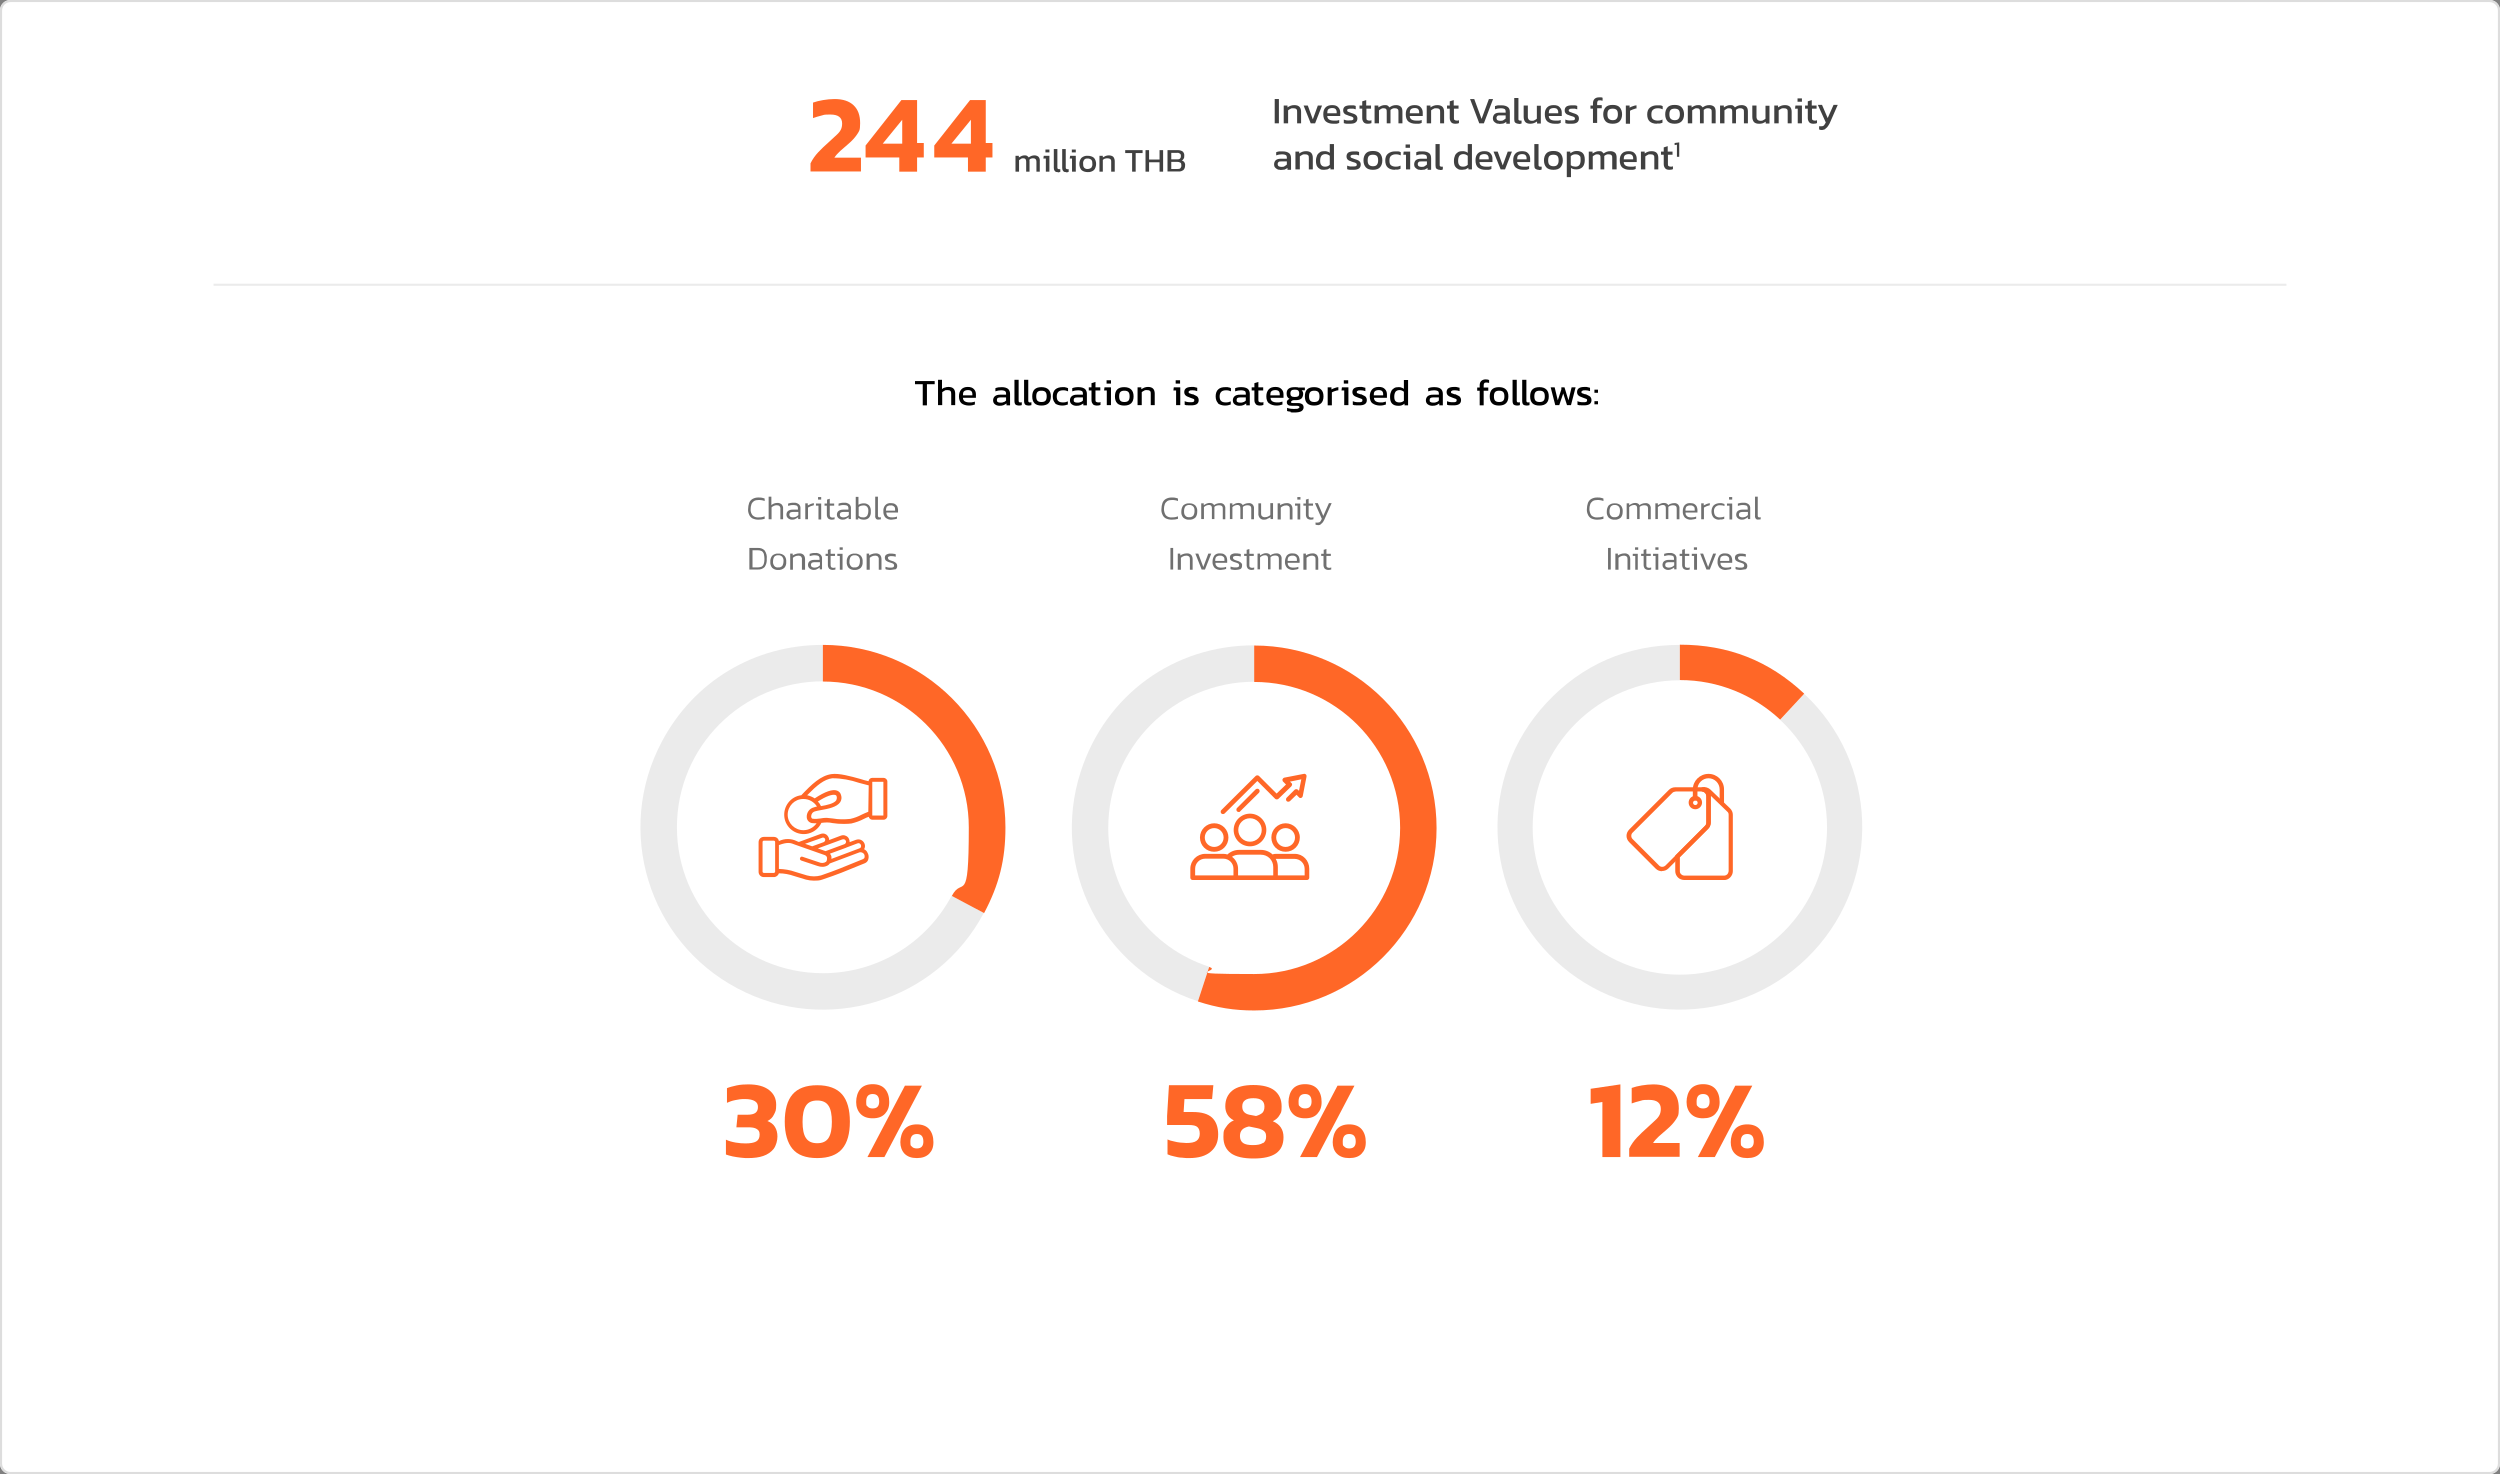 <?xml version="1.0" encoding="UTF-8"?>
<svg id="Layer_1" xmlns="http://www.w3.org/2000/svg" version="1.1" viewBox="0 0 1194 704">
  <rect x="0" y="0" width="1194" height="704" fill="#808080" stroke="none"/>
  <!-- Generator: Adobe Illustrator 29.4.0, SVG Export Plug-In . SVG Version: 2.1.0 Build 152)  -->
  <defs>
    <style>
      .st0 {
        fill: #404040;
      }

      .st1 {
        fill: #707070;
      }

      .st2 {
        fill: #ebebeb;
      }

      .st3 {
        fill: #ddd;
      }

      .st4 {
        fill: #fff;
      }

      .st5 {
        fill: #ff6727;
      }
    </style>
  </defs>
  <path id="Rectangle_126303" class="st4" d="M5,0h1184c2.8,0,5,2.2,5,5v694c0,2.8-2.2,5-5,5H5c-2.8,0-5-2.2-5-5V5C0,2.2,2.2,0,5,0Z"/>
  <path id="Rectangle_126303_-_Outline" class="st3" d="M5,1C2.8,1,1,2.8,1,5v694c0,2.2,1.8,4,4,4h1184c2.2,0,4-1.8,4-4V5c0-2.2-1.8-4-4-4H5M5,0h1184c2.8,0,5,2.2,5,5v694c0,2.8-2.2,5-5,5H5c-2.8,0-5-2.2-5-5V5C0,2.2,2.2,0,5,0Z"/>
  <g id="Group_122361">
    <path id="Path_118245" class="st0" d="M485,82v-7.6h1.6v.8c.5-.3.9-.5,1.3-.7.5-.2.9-.3,1.4-.3s.9,0,1.3.3c.3.2.5.4.7.7.4-.3.8-.5,1.2-.7.5-.2,1.1-.3,1.6-.3s1.4.2,1.9.7c.5.6.7,1.3.6,2.1v5h-1.6v-4.8c0-.4-.1-.9-.4-1.2s-.8-.4-1.2-.4-.7,0-1,.2c-.3,0-.6.3-.8.6,0,0,.1.2.1.4v5.2h-1.6v-4.8c0-.4-.1-.9-.3-1.2-.3-.3-.7-.4-1.1-.4s-.7,0-1.1.3c-.3.2-.6.4-.9.6v5.5s-1.7,0-1.7,0ZM499.3,72.8v-1.4h1.9v1.4h-1.9ZM499.5,82v-6.3h-1.2l.2-1.3h2.7v7.6s-1.7,0-1.7,0ZM505.2,82.2c-.5,0-1,0-1.4-.5s-.5-1-.5-1.5v-9h1.7v8.8c0,.2,0,.4.2.6,0,0,.3.2.5.2h.7v1.3c-.2,0-.4,0-.6.2-.2,0-.4,0-.6,0h0ZM509.2,82.2c-.5,0-1,0-1.4-.5s-.5-1-.5-1.5v-9h1.7v8.8c0,.2,0,.4.2.6,0,0,.3.2.5.2h.7v1.3c-.2,0-.4,0-.6.2-.1,0-.4,0-.6,0h0ZM511.9,72.8v-1.4h1.9v1.4h-1.9ZM512,82v-6.3h-1.1l.2-1.3h2.7v7.6s-1.8,0-1.8,0ZM519.5,82.2c-1.1,0-2.2-.3-3-1-.7-.8-1-1.9-1-2.9s.3-2.1,1-2.9c.8-.7,1.9-1.1,3-1,1.1,0,2.2.3,3,1,.7.8,1,1.9,1,2.9s-.3,2.1-1,2.9c-.8.7-1.9,1.1-3,1ZM519.5,80.7c.6,0,1.2-.2,1.7-.6.4-.6.6-1.2.5-1.9,0-.7,0-1.3-.5-1.9-.5-.4-1.1-.6-1.7-.6s-1.2,0-1.7.6c-.4.6-.6,1.2-.5,1.9,0,.7,0,1.3.5,1.9.4.4,1,.7,1.7.6ZM525.1,82v-7.6h1.6v.8c.5-.3.9-.5,1.3-.7.5-.2,1-.3,1.6-.3s1.6.2,2.1.7c.5.6.7,1.4.7,2.1v5h-1.7v-4.8c0-.4,0-.9-.4-1.2-.4-.3-.9-.4-1.4-.4s-.8,0-1.2.2c-.4,0-.7.4-1,.6v5.6h-1.6,0ZM540.7,82v-8.9h-3.3v-1.4h8.3v1.4h-3.3v8.9h-1.7ZM547.1,82v-10.3h1.7v4.5h5v-4.5h1.7v10.3h-1.7v-4.5h-5v4.5h-1.7ZM557.6,82v-10.3h5c.8,0,1.6.2,2.3.7.5.5.8,1.3.7,2,0,.5,0,1-.3,1.4-.2.4-.5.7-.9.9.5,0,.9.4,1.2.7.3.5.5,1,.4,1.6,0,.8-.2,1.6-.8,2.2-.7.5-1.5.8-2.4.7h-5.2ZM559.3,76.1h3c.5,0,.9,0,1.3-.4.3-.3.4-.7.4-1.1s0-.9-.4-1.2c-.4-.3-.9-.5-1.4-.4h-2.8v3.1h0ZM559.3,80.7h3.1c.5,0,1,0,1.4-.4.3-.4.5-.9.4-1.4,0-.4,0-.9-.4-1.2-.5-.3-1-.4-1.5-.4h-2.9v3.4h0Z"/>
    <g>
      <path class="st0" d="M608.8,58.9v-11.6h2v11.6h-2Z"/>
      <path class="st0" d="M613.1,58.9v-8.5h1.8v.9c.5-.3.9-.6,1.5-.8.5-.2,1.1-.3,1.8-.3,1.1,0,1.9.3,2.4.8s.8,1.3.8,2.4v5.5h-1.9v-5.4c0-.7,0-1.1-.4-1.4-.3-.3-.8-.4-1.5-.4s-.9,0-1.3.3c-.4.2-.8.4-1.1.7v6.2h-2.1Z"/>
      <path class="st0" d="M626,58.9l-3.4-8.5h2l2.4,6.6,2.4-6.6h2l-3.3,8.5h-2.1Z"/>
      <path class="st0" d="M636.7,59.1c-1.5,0-2.6-.4-3.5-1.1-.8-.7-1.2-1.9-1.2-3.4s.3-2.4,1-3.2,1.8-1.2,3.2-1.2,2.3.3,2.9,1c.7.7,1,1.6,1,2.6v1.6h-6.2c0,.8.4,1.4.9,1.7s1.3.5,2.3.5.9,0,1.3,0,.9-.2,1.2-.3v1.4c-.4.2-.8.3-1.3.4-.5,0-1,0-1.6,0h0ZM633.9,54.1h4.5v-.6c0-.6-.2-1-.5-1.4-.3-.3-.9-.5-1.6-.5s-1.5.2-1.9.6-.5,1.1-.5,1.9Z"/>
      <path class="st0" d="M644.8,59.1c-.6,0-1.1,0-1.7,0-.5,0-1-.2-1.3-.3v-1.7c.4.2.9.3,1.4.4s1,0,1.4,0c.7,0,1.2,0,1.4-.2.3,0,.4-.4.4-.7s0-.4-.3-.6-.4-.3-.8-.4c-.3,0-.8-.3-1.3-.4-.5-.2-.9-.4-1.3-.5-.4-.2-.7-.5-.9-.8s-.3-.7-.3-1.2c0-.8.3-1.4.8-1.8.6-.4,1.5-.6,2.7-.6s1,0,1.4,0,.8.2,1.1.3v1.6c-.3,0-.7-.2-1.1-.3-.4,0-.8,0-1.1,0-.6,0-1.1,0-1.4.2-.3,0-.5.3-.5.6s.2.6.5.7.9.3,1.6.6c.7.2,1.2.4,1.6.6.4.2.7.5.9.8s.3.7.3,1.2c0,.8-.3,1.5-.9,1.9-.5.4-1.4.6-2.6.6h0Z"/>
      <path class="st0" d="M653.3,59.1c-.9,0-1.6-.2-2-.7s-.7-1.1-.7-2v-4.5h-1.3v-1.5h1.3v-2l1.9-.6v2.6h2.3v1.5h-2.2v4.4c0,.5,0,.8.3,1s.6.3,1.1.3.7,0,1-.2v1.4c-.4.2-1,.3-1.7.3h0Z"/>
      <path class="st0" d="M656.5,58.9v-8.5h1.8v.9c.5-.3,1-.6,1.5-.8s1-.3,1.6-.3,1.1,0,1.4.3c.3.2.6.5.8.8.4-.3.9-.6,1.4-.8s1.1-.3,1.9-.3,1.7.3,2.2.8.7,1.3.7,2.3v5.6h-1.9v-5.4c0-.7,0-1.1-.4-1.4-.3-.3-.7-.4-1.3-.4s-.8,0-1.2.2-.7.4-.9.6c0,0,0,.3,0,.4v6h-1.8v-5.4c0-.6,0-1.1-.3-1.4s-.6-.4-1.2-.4-.8,0-1.2.3-.7.4-1,.7v6.2h-2.2,0Z"/>
      <path class="st0" d="M676.1,59.1c-1.5,0-2.6-.4-3.5-1.1-.8-.7-1.2-1.9-1.2-3.4s.3-2.4,1-3.2,1.8-1.2,3.2-1.2,2.3.3,2.9,1c.7.7,1,1.6,1,2.6v1.6h-6.2c0,.8.4,1.4.9,1.7s1.3.5,2.3.5.9,0,1.3,0,.9-.2,1.2-.3v1.4c-.4.2-.8.3-1.3.4-.5,0-1,0-1.6,0h0ZM673.3,54.1h4.5v-.6c0-.6-.2-1-.5-1.4-.3-.3-.9-.5-1.6-.5s-1.5.2-1.9.6-.5,1.1-.5,1.9Z"/>
      <path class="st0" d="M681.4,58.9v-8.5h1.8v.9c.5-.3.9-.6,1.5-.8.5-.2,1.1-.3,1.8-.3,1.1,0,1.9.3,2.4.8s.8,1.3.8,2.4v5.5h-1.9v-5.4c0-.7,0-1.1-.4-1.4-.3-.3-.8-.4-1.5-.4s-.9,0-1.3.3c-.4.2-.8.4-1.1.7v6.2h-2.1Z"/>
      <path class="st0" d="M695.1,59.1c-.9,0-1.6-.2-2-.7s-.7-1.1-.7-2v-4.5h-1.3v-1.5h1.3v-2l1.9-.6v2.6h2.3v1.5h-2.2v4.4c0,.5,0,.8.3,1s.6.3,1.1.3.7,0,1-.2v1.4c-.5.2-1,.3-1.7.3h0Z"/>
      <path class="st0" d="M706.5,58.9l-4.4-11.6h2l3.5,9.5,3.5-9.5h2l-4.4,11.6h-2.2,0Z"/>
      <path class="st0" d="M716,59.1c-.5,0-1,0-1.5-.3s-.8-.5-1.1-.9-.4-.9-.4-1.4c0-.8.3-1.5.8-2,.6-.5,1.4-.7,2.6-.7h2.7v-.4c0-.4,0-.7-.2-1,0-.2-.4-.4-.7-.5s-.8-.2-1.4-.2c-1,0-2,.2-2.8.5v-1.5c.4-.2.9-.3,1.4-.4.6,0,1.1,0,1.8,0,1.2,0,2.2.3,2.9.8s1,1.3,1,2.5v5.5h-1.7v-.9c-.4.3-.9.6-1.4.8-.6,0-1.2.2-2,.2h0ZM716.5,57.7c.6,0,1.1,0,1.5-.3s.8-.5,1.1-.8v-1.5h-2.7c-.6,0-1,0-1.3.3s-.4.6-.4,1,.2.8.5,1,.8.3,1.3.3h0Z"/>
      <path class="st0" d="M725.3,59.1c-.7,0-1.2-.2-1.6-.5-.4-.3-.5-.9-.5-1.7v-10.1h2v9.9c0,.3,0,.6.2.7,0,0,.3.2.5.2.3,0,.6,0,.8,0v1.4c-.2,0-.4,0-.7.2-.2,0-.4,0-.7,0Z"/>
      <path class="st0" d="M730.8,59.1c-1,0-1.8-.3-2.3-.8-.5-.6-.8-1.4-.8-2.5v-5.4h2v5.4c0,.6.2,1.1.5,1.4s.8.5,1.4.5.9,0,1.3-.3c.4-.2.8-.4,1.1-.7v-6.2h1.9v8.5h-1.8v-1c-.5.3-.9.6-1.5.8s-1.1.3-1.8.3h0Z"/>
      <path class="st0" d="M742.5,59.1c-1.5,0-2.6-.4-3.5-1.1-.8-.7-1.2-1.9-1.2-3.4s.3-2.4,1-3.2,1.8-1.2,3.2-1.2,2.3.3,2.9,1c.7.7,1,1.6,1,2.6v1.6h-6.2c0,.8.4,1.4.9,1.7s1.3.5,2.3.5.9,0,1.3,0,.9-.2,1.2-.3v1.4c-.4.2-.8.3-1.3.4-.5,0-1,0-1.6,0h0ZM739.7,54.1h4.5v-.6c0-.6-.2-1-.5-1.4-.3-.3-.9-.5-1.6-.5s-1.5.2-1.9.6-.5,1.1-.5,1.9Z"/>
      <path class="st0" d="M750.6,59.1c-.6,0-1.1,0-1.7,0-.5,0-1-.2-1.3-.3v-1.7c.4.2.9.3,1.4.4s1,0,1.4,0c.7,0,1.2,0,1.4-.2.3,0,.4-.4.4-.7s0-.4-.3-.6-.4-.3-.8-.4c-.3,0-.8-.3-1.3-.4-.5-.2-.9-.4-1.3-.5-.4-.2-.7-.5-.9-.8s-.3-.7-.3-1.2c0-.8.3-1.4.8-1.8.6-.4,1.5-.6,2.7-.6s1,0,1.4,0,.8.2,1.1.3v1.6c-.3,0-.7-.2-1.1-.3-.4,0-.8,0-1.1,0-.6,0-1.1,0-1.4.2s-.5.3-.5.6.2.6.5.7.9.3,1.6.6c.7.2,1.2.4,1.6.6s.7.5.9.8.3.7.3,1.2c0,.8-.3,1.5-.9,1.9-.6.4-1.4.6-2.6.6h0Z"/>
      <path class="st0" d="M760.8,58.9v-7h-1.2v-1.5h1.2v-1c0-.9.2-1.5.7-2.1.5-.5,1.2-.8,2.1-.8s.7,0,1,0,.6,0,.8.2v1.4c-.4,0-.8-.2-1.1-.2-.6,0-1,0-1.2.3s-.3.6-.3,1v1h2.2v1.5h-2.2v7h-2Z"/>
      <path class="st0" d="M770.2,59.1c-1.5,0-2.7-.4-3.4-1.2s-1.1-1.9-1.1-3.3.4-2.5,1.1-3.3,1.8-1.2,3.4-1.2,2.7.4,3.4,1.2,1.1,1.9,1.1,3.3-.4,2.5-1.1,3.3c-.7.8-1.9,1.2-3.4,1.2ZM770.2,57.4c.9,0,1.5-.2,1.9-.7s.6-1.1.6-2.1-.2-1.7-.6-2.1-1-.6-1.9-.6-1.5.2-1.9.6-.6,1.1-.6,2.1.2,1.7.6,2.1,1,.7,1.9.7Z"/>
      <path class="st0" d="M776.5,58.9v-8.5h1.8v1c.5-.3,1-.5,1.6-.7s1.1-.4,1.7-.4v1.5c-.3,0-.7,0-1.1.3-.4,0-.8.2-1.1.4-.3,0-.6.3-.9.4v6.2h-2v-.2Z"/>
      <path class="st0" d="M791.3,59.1c-1.5,0-2.6-.4-3.4-1.1s-1.2-1.9-1.2-3.3.4-2.6,1.3-3.3,2-1.1,3.4-1.1,1.1,0,1.5,0,.8.2,1.2.4v1.5c-.6-.3-1.4-.5-2.3-.5s-1.7.2-2.3.7-.8,1.2-.8,2.3.2,1.8.7,2.2,1.2.7,2.3.7,1.6-.2,2.3-.5v1.5c-.4.2-.8.3-1.3.4-.3,0-.8,0-1.4,0Z"/>
      <path class="st0" d="M799.8,59.1c-1.5,0-2.7-.4-3.4-1.2s-1.1-1.9-1.1-3.3.4-2.5,1.1-3.3,1.8-1.2,3.4-1.2,2.7.4,3.4,1.2,1.1,1.9,1.1,3.3-.4,2.5-1.1,3.3c-.8.8-1.9,1.2-3.4,1.2ZM799.8,57.4c.9,0,1.5-.2,1.9-.7s.6-1.1.6-2.1-.2-1.7-.6-2.1-1-.6-1.9-.6-1.5.2-1.9.6-.6,1.1-.6,2.1.2,1.7.6,2.1,1,.7,1.9.7Z"/>
      <path class="st0" d="M806.1,58.9v-8.5h1.8v.9c.5-.3,1-.6,1.5-.8s1-.3,1.6-.3,1.1,0,1.4.3c.3.2.6.5.8.8.4-.3.9-.6,1.4-.8s1.1-.3,1.9-.3,1.7.3,2.2.8.7,1.3.7,2.3v5.6h-1.9v-5.4c0-.7,0-1.1-.4-1.4s-.7-.4-1.3-.4-.8,0-1.2.2-.7.4-.9.6c0,0,0,.3,0,.4v6h-1.8v-5.4c0-.6,0-1.1-.3-1.4s-.6-.4-1.2-.4-.8,0-1.2.3-.7.4-1,.7v6.2h-2.2,0Z"/>
      <path class="st0" d="M821.5,58.9v-8.5h1.8v.9c.5-.3,1-.6,1.5-.8s1-.3,1.6-.3,1.1,0,1.4.3c.3.2.6.5.8.8.4-.3.9-.6,1.4-.8s1.1-.3,1.9-.3,1.7.3,2.2.8.7,1.3.7,2.3v5.6h-1.9v-5.4c0-.7,0-1.1-.4-1.4s-.7-.4-1.3-.4-.8,0-1.2.2-.7.4-.9.6c0,0,0,.3,0,.4v6h-1.8v-5.4c0-.6,0-1.1-.3-1.4s-.6-.4-1.2-.4-.8,0-1.2.3-.7.4-1,.7v6.2h-2.2,0Z"/>
      <path class="st0" d="M840,59.1c-1,0-1.8-.3-2.3-.8-.5-.6-.8-1.4-.8-2.5v-5.4h2v5.4c0,.6.2,1.1.5,1.4s.8.5,1.4.5.9,0,1.3-.3c.4-.2.8-.4,1.1-.7v-6.2h1.9v8.5h-1.8v-.9c-.5.3-.9.6-1.5.8s-1.1.2-1.8.2h0Z"/>
      <path class="st0" d="M847.4,58.9v-8.5h1.8v.9c.5-.3.9-.6,1.5-.8.5-.2,1.1-.3,1.8-.3,1.1,0,1.9.3,2.4.8s.8,1.3.8,2.4v5.5h-1.9v-5.4c0-.7,0-1.1-.4-1.4s-.8-.4-1.5-.4-.9,0-1.3.3c-.4.2-.8.4-1.1.7v6.2h-2.1Z"/>
      <path class="st0" d="M858.6,58.9v-7h-1.3l.2-1.5h3.1v8.5h-2ZM858.5,48.6v-1.6h2.1v1.6h-2.1Z"/>
      <path class="st0" d="M866.1,59.1c-.9,0-1.6-.2-2-.7s-.7-1.1-.7-2v-4.5h-1.3v-1.5h1.3v-2l1.9-.6v2.6h2.3v1.5h-2.2v4.4c0,.5,0,.8.3,1s.6.3,1.1.3.7,0,1-.2v1.4c-.4.2-1,.3-1.7.3h0Z"/>
      <path class="st0" d="M870.5,62.1c-.6,0-1.2,0-1.7-.3v-1.5c.2,0,.4,0,.6,0h.5c.4,0,.7,0,.9-.2.2,0,.4-.3.6-.6.2-.3.4-.6.6-1l-3.8-8.4h2l2.7,6.3,2.8-6.3h2l-3.5,8c-.3.7-.6,1.4-1,1.9-.3.5-.7,1-1.2,1.3-.3.5-.9.7-1.5.7h0Z"/>
      <path class="st0" d="M611.5,81.1c-.5,0-1,0-1.5-.3s-.8-.5-1.1-.9-.4-.9-.4-1.4c0-.8.3-1.5.8-2,.6-.5,1.4-.7,2.6-.7h2.7v-.4c0-.4,0-.7-.2-1,0-.2-.4-.4-.7-.5s-.8-.2-1.4-.2c-1,0-2,.2-2.8.5v-1.5c.4-.2.9-.3,1.4-.4h1.8c1.2,0,2.2.3,2.9.8s1,1.3,1,2.5v5.5h-1.7v-.9c-.4.3-.9.6-1.4.8-.6,0-1.2.2-2,.2h0ZM612,79.7c.6,0,1.1,0,1.5-.3s.8-.5,1.1-.8v-1.5h-2.7c-.6,0-1,0-1.3.3s-.4.6-.4,1,.2.8.5,1,.8.3,1.3.3h0Z"/>
      <path class="st0" d="M618.7,80.9v-8.5h1.8v.9c.5-.3.9-.6,1.5-.8.5-.2,1.1-.3,1.8-.3,1.1,0,1.9.3,2.4.8s.8,1.3.8,2.4v5.5h-1.9v-5.4c0-.7,0-1.1-.4-1.4-.3-.3-.8-.4-1.5-.4s-.9,0-1.3.3c-.4.2-.8.4-1.1.7v6.2s-2.1,0-2.1,0Z"/>
      <path class="st0" d="M632.4,81.1c-.8,0-1.4,0-2-.4-.6-.3-1-.7-1.4-1.3-.3-.6-.5-1.4-.5-2.5s.2-1.9.5-2.6.8-1.2,1.4-1.6c.6-.4,1.3-.5,2.1-.5s1,0,1.4.2c.4,0,.8.3,1.2.6v-4.2h2v12.1h-1.7v-.8c-.5.3-.9.6-1.4.8-.4,0-1,.2-1.6.2ZM632.9,79.6c.9,0,1.6-.3,2.2-.9v-4.3c-.6-.5-1.3-.8-2.1-.8s-1.5.3-1.9.8c-.4.6-.6,1.4-.6,2.4s.2,1.7.6,2.1c.4.5,1,.7,1.8.7Z"/>
      <path class="st0" d="M646.4,81.1h-1.7c-.5,0-1-.2-1.3-.3v-1.7c.4.2.9.3,1.4.4h1.4c.7,0,1.2,0,1.4-.2.3,0,.4-.4.4-.7s0-.4-.3-.6-.4-.3-.8-.4c-.3,0-.8-.3-1.3-.4-.5-.2-.9-.4-1.3-.5-.4-.2-.7-.5-.9-.8s-.3-.7-.3-1.2c0-.8.3-1.4.8-1.8.6-.4,1.5-.6,2.7-.6h1.4c.4,0,.8.2,1.1.3v1.6c-.3,0-.7-.2-1.1-.3h-1.1c-.6,0-1.1,0-1.4.2-.3,0-.5.3-.5.6s.2.6.5.7.9.3,1.6.6c.7.2,1.2.4,1.6.6.4.2.7.5.9.8s.3.7.3,1.2c0,.8-.3,1.5-.9,1.9-.6.4-1.5.6-2.6.6h0Z"/>
      <path class="st0" d="M655.7,81.1c-1.5,0-2.7-.4-3.4-1.2s-1.1-1.9-1.1-3.3.4-2.5,1.1-3.3c.7-.8,1.8-1.2,3.4-1.2s2.7.4,3.4,1.2,1.1,1.9,1.1,3.3-.4,2.5-1.1,3.3c-.7.8-1.9,1.2-3.4,1.2ZM655.7,79.4c.9,0,1.5-.2,1.9-.7s.6-1.1.6-2.1-.2-1.7-.6-2.1c-.4-.4-1-.6-1.9-.6s-1.5.2-1.9.6-.6,1.1-.6,2.1.2,1.7.6,2.1,1,.7,1.9.7Z"/>
      <path class="st0" d="M666.2,81.1c-1.5,0-2.6-.4-3.4-1.1s-1.2-1.9-1.2-3.3.4-2.6,1.3-3.3,2-1.1,3.4-1.1h1.5c.4,0,.8.2,1.2.4v1.5c-.6-.3-1.4-.5-2.3-.5s-1.7.2-2.3.7-.8,1.2-.8,2.3.2,1.8.7,2.2,1.2.7,2.3.7,1.6-.2,2.3-.5v1.5c-.4.2-.8.3-1.3.4-.3,0-.8,0-1.4,0h0Z"/>
      <path class="st0" d="M671.5,80.9v-7h-1.3l.2-1.5h3.1v8.5h-2ZM671.3,70.6v-1.6h2.1v1.6h-2.1Z"/>
      <path class="st0" d="M678.4,81.1c-.5,0-1,0-1.5-.3s-.8-.5-1.1-.9-.4-.9-.4-1.4c0-.8.3-1.5.8-2,.6-.5,1.4-.7,2.6-.7h2.7v-.4c0-.4,0-.7-.2-1,0-.2-.4-.4-.7-.5s-.8-.2-1.4-.2c-1,0-2,.2-2.8.5v-1.5c.4-.2.9-.3,1.4-.4h1.8c1.2,0,2.2.3,2.9.8s1,1.3,1,2.5v5.5h-1.7v-.9c-.4.3-.9.6-1.4.8-.6,0-1.3.2-2,.2h0ZM678.9,79.7c.6,0,1.1,0,1.5-.3s.8-.5,1.1-.8v-1.5h-2.7c-.6,0-1,0-1.3.3s-.4.6-.4,1,.2.8.5,1,.7.3,1.3.3h0Z"/>
      <path class="st0" d="M687.7,81.1c-.7,0-1.2-.2-1.6-.5-.4-.3-.5-.9-.5-1.7v-10.1h2v9.9c0,.3,0,.6.2.7,0,0,.3.2.5.2h.8v1.4c-.2,0-.4,0-.7.2h-.7Z"/>
      <path class="st0" d="M698.3,81.1c-.8,0-1.4,0-2-.4-.6-.3-1-.7-1.4-1.3-.3-.6-.5-1.4-.5-2.5s.2-1.9.5-2.6.8-1.2,1.4-1.6c.6-.4,1.3-.5,2.1-.5s1,0,1.4.2c.4,0,.8.3,1.2.6v-4.2h2v12.1h-1.7v-.8c-.5.3-.9.6-1.4.8-.5,0-1,.2-1.6.2ZM698.8,79.6c.9,0,1.6-.3,2.2-.9v-4.3c-.6-.5-1.3-.8-2.1-.8s-1.5.3-1.9.8c-.4.6-.6,1.4-.6,2.4s.2,1.7.6,2.1c.3.5.9.7,1.8.7Z"/>
      <path class="st0" d="M709.4,81.1c-1.5,0-2.6-.4-3.5-1.1-.8-.7-1.2-1.9-1.2-3.4s.3-2.4,1-3.2,1.8-1.2,3.2-1.2,2.3.3,2.9,1c.7.7,1,1.6,1,2.6v1.6h-6.2c0,.8.4,1.4.9,1.7s1.3.5,2.3.5h1.3c.4,0,.9-.2,1.2-.3v1.4c-.4.2-.8.3-1.3.4h-1.6ZM706.5,76.1h4.5v-.6c0-.6-.2-1-.5-1.4-.3-.3-.9-.5-1.6-.5s-1.5.2-1.9.6-.5,1.1-.5,1.9Z"/>
      <path class="st0" d="M716.7,80.9l-3.4-8.5h2l2.4,6.6,2.4-6.6h2l-3.3,8.5h-2.1Z"/>
      <path class="st0" d="M727.4,81.1c-1.5,0-2.6-.4-3.5-1.1-.8-.7-1.2-1.9-1.2-3.4s.3-2.4,1-3.2,1.8-1.2,3.2-1.2,2.3.3,2.9,1c.7.7,1,1.6,1,2.6v1.6h-6.2c0,.8.4,1.4.9,1.7s1.3.5,2.3.5h1.3c.4,0,.9-.2,1.2-.3v1.4c-.4.2-.8.3-1.3.4h-1.6ZM724.6,76.1h4.5v-.6c0-.6-.2-1-.5-1.4-.3-.3-.9-.5-1.6-.5s-1.5.2-1.9.6-.5,1.1-.5,1.9Z"/>
      <path class="st0" d="M734.9,81.1c-.7,0-1.2-.2-1.6-.5s-.5-.9-.5-1.7v-10.1h2v9.9c0,.3,0,.6.2.7,0,0,.3.2.5.2h.8v1.4c-.2,0-.4,0-.7.2h-.7Z"/>
      <path class="st0" d="M741.9,81.1c-1.5,0-2.7-.4-3.4-1.2-.7-.8-1.1-1.9-1.1-3.3s.4-2.5,1.1-3.3,1.8-1.2,3.4-1.2,2.7.4,3.4,1.2c.7.8,1.1,1.9,1.1,3.3s-.4,2.5-1.1,3.3c-.7.8-1.8,1.2-3.4,1.2ZM741.9,79.4c.9,0,1.5-.2,1.9-.7s.6-1.1.6-2.1-.2-1.7-.6-2.1c-.4-.4-1-.6-1.9-.6s-1.5.2-1.9.6-.6,1.1-.6,2.1.2,1.7.6,2.1,1,.7,1.9.7Z"/>
      <path class="st0" d="M748.3,84.8v-12.4h1.7v.8c.5-.3.9-.6,1.4-.8s1-.3,1.6-.3c1.2,0,2.2.3,2.9,1s1,1.8,1,3.3-.4,2.7-1.1,3.4-1.7,1.1-2.9,1.1-1.9-.2-2.6-.7v4.4h-2v.2h0ZM752.4,79.6c1.7,0,2.5-1,2.5-3.1s-.2-1.7-.6-2.2c-.4-.4-1-.6-1.9-.6s-1.6.3-2.2.9v4.3c.3.2.6.4.9.5.4,0,.8.2,1.3.2Z"/>
      <path class="st0" d="M758.8,80.9v-8.5h1.8v.9c.5-.3,1-.6,1.5-.8s1-.3,1.6-.3,1.1,0,1.4.3.6.5.8.8c.4-.3.9-.6,1.4-.8s1.1-.3,1.9-.3,1.7.3,2.2.8.7,1.3.7,2.3v5.6h-2.1v-5.4c0-.7,0-1.1-.4-1.4-.3-.3-.7-.4-1.3-.4s-.8,0-1.2.2-.7.4-.9.6c0,0,0,.3,0,.4v6h-1.8v-5.4c0-.6,0-1.1-.3-1.4s-.6-.4-1.2-.4-.8,0-1.2.3c-.4.2-.7.4-1,.7v6.2h-2Z"/>
      <path class="st0" d="M778.3,81.1c-1.5,0-2.6-.4-3.5-1.1-.8-.7-1.2-1.9-1.2-3.4s.3-2.4,1-3.2,1.8-1.2,3.2-1.2,2.3.3,2.9,1c.7.7,1,1.6,1,2.6v1.6h-6.2c0,.8.4,1.4.9,1.7s1.3.5,2.3.5h1.3c.4,0,.9-.2,1.2-.3v1.4c-.4.2-.8.3-1.3.4h-1.6ZM775.5,76.1h4.5v-.6c0-.6-.2-1-.5-1.4-.3-.3-.9-.5-1.6-.5s-1.5.2-1.9.6-.5,1.1-.5,1.9Z"/>
      <path class="st0" d="M783.7,80.9v-8.5h1.8v.9c.5-.3.9-.6,1.5-.8.5-.2,1.1-.3,1.8-.3,1.1,0,1.9.3,2.4.8s.8,1.3.8,2.4v5.5h-1.9v-5.4c0-.7,0-1.1-.4-1.4-.3-.3-.8-.4-1.5-.4s-.9,0-1.3.3-.8.4-1.1.7v6.2s-2.1,0-2.1,0Z"/>
      <path class="st0" d="M797.3,81.1c-.9,0-1.6-.2-2-.7s-.7-1.1-.7-2v-4.5h-1.3v-1.5h1.3v-2l1.9-.6v2.6h2.3v1.5h-2.2v4.4c0,.5,0,.8.3,1s.6.3,1.1.3.7,0,1-.2v1.4c-.4.2-1,.3-1.7.3h0Z"/>
      <path class="st0" d="M800.9,74.9v-5.8l-1.1.2v-1l2.2-.3v6.9h-1.1Z"/>
    </g>
  </g>
  <path id="Path_118243" class="st1" d="M362.2,248.2c-1,0-1.9-.2-2.8-.6-.7-.4-1.3-1-1.6-1.8-.4-.8-.6-1.8-.5-2.7,0-1,.2-2,.5-2.9.3-.8.9-1.5,1.6-1.9.9-.5,1.8-.7,2.8-.7s1.1,0,1.6.1.9.2,1.4.4v1.2c-.4-.2-.9-.3-1.4-.4s-1-.1-1.5-.1c-.8,0-1.5.1-2.2.5-.5.4-1,.9-1.2,1.5-.3.8-.4,1.6-.4,2.4-.1,1.1.3,2.1.9,2.9.8.8,1.8,1.1,2.9,1,.5,0,1,0,1.5-.1s.9-.2,1.4-.4v1.2c-.4.1-.9.2-1.4.3-.5,0-1.1.1-1.6.1h0ZM367.1,248v-10.8h1.3v4c.4-.3.8-.5,1.2-.7.5-.2,1.1-.3,1.6-.3.7-.1,1.5.2,2.1.7.5.6.8,1.3.7,2.1v5h-1.3v-4.9c.1-.5-.1-1-.4-1.4-.4-.3-.9-.4-1.4-.4s-.9.1-1.3.3-.8.4-1.1.7v5.7h-1.4ZM378.3,248.2c-.5,0-.9-.1-1.3-.3s-.7-.4-1-.8-.4-.8-.4-1.3.2-1.3.7-1.7c.6-.5,1.4-.7,2.2-.7h2.6v-.5c0-.3,0-.7-.2-1-.1-.3-.4-.4-.6-.5-.4-.1-.9-.2-1.4-.2s-.9,0-1.3.1-.8.2-1.2.3v-1.1c.4-.1.8-.2,1.2-.3.5-.1,1-.1,1.5-.1.9-.1,1.7.2,2.4.7.6.5.9,1.3.8,2.1v5h-1.1v-.9c-.4.3-.8.6-1.3.8-.4.3-1,.4-1.6.4h0ZM378.7,247.1c.5,0,1-.1,1.5-.3.4-.2.8-.5,1.1-.8v-1.5h-2.6c-.5,0-.9.1-1.3.3-.3.3-.4.6-.4,1s.1.7.5,1c.3.2.7.3,1.2.3h0ZM384.6,248v-7.6h1.2v1c.5-.3,1-.5,1.4-.7.5-.2,1-.3,1.5-.4v1c-.3.1-.6.2-1,.3-.3.1-.7.2-1,.4-.3.1-.5.3-.8.4v5.6h-1.3ZM390.7,238.6v-1.2h1.5v1.2h-1.5ZM390.9,248v-6.5h-1.2v-1h2.5v7.6h-1.3ZM397.2,248.2c-.6,0-1.2-.2-1.7-.6-.4-.5-.6-1.1-.6-1.7v-4.4h-1.1v-1h1.2v-1.9l1.3-.4v2.3h2.1v1h-2.1v4.4c0,.4.1.7.3,1,.3.2.7.3,1.1.3s.6-.1.9-.2v1c-.5.1-.9.2-1.4.2h0ZM402.4,248.2c-.5,0-.9-.1-1.3-.3s-.7-.4-1-.8-.4-.8-.4-1.3.2-1.3.7-1.7c.6-.5,1.4-.7,2.2-.7h2.6v-.5c0-.3,0-.7-.2-1-.1-.3-.4-.4-.6-.5-.4-.1-.9-.2-1.4-.2s-.9,0-1.3.1-.8.2-1.2.3v-1.1c.4-.1.8-.2,1.2-.3.5-.1,1-.1,1.5-.1.9-.1,1.7.2,2.4.7.6.5.9,1.3.8,2.1v5h-1.1v-.9c-.4.3-.8.6-1.3.8-.4.3-1,.4-1.6.4h0ZM402.8,247.1c.5,0,1-.1,1.5-.3.4-.2.8-.5,1.1-.8v-1.5h-2.6c-.5,0-.9.1-1.3.3-.3.3-.4.6-.4,1s.1.7.5,1c.3.2.7.3,1.2.3h0ZM412.6,248.2c-.5,0-1-.1-1.5-.2-.4-.2-.8-.4-1.2-.7v.8h-1.2v-10.8h1.3v3.8c.7-.5,1.6-.7,2.5-.7.9-.1,1.8.3,2.5.9.7.8,1,1.9.9,3,.1,1.1-.2,2.2-.9,3-.6.6-1.5.9-2.4.9h0ZM412.2,247.1c.7.1,1.4-.2,1.9-.7.4-.7.6-1.4.6-2.2.1-.8-.1-1.6-.6-2.2-.5-.5-1.2-.7-1.9-.6-.4,0-.8.1-1.2.2-.3.1-.7.3-.9.6v4.1c.3.3.6.5,1,.7.3,0,.7.1,1.1.1h0ZM419.6,248.2c-.4,0-.9-.1-1.2-.4-.3-.4-.5-.9-.4-1.4v-9.2h1.3v9c0,.2,0,.5.2.7s.3.2.5.2.5,0,.7-.1v1c-.2.1-.3.1-.5.1h-.6ZM425.9,248.2c-1.1.1-2.2-.3-3-1-.7-.8-1.1-1.9-1-3-.1-1,.2-2.1.9-2.9.7-.8,1.7-1.1,2.8-1,.6,0,1.3.1,1.8.4s.8.6,1.1,1.1c.2.5.4,1.1.4,1.6v1.4h-5.6c0,.5.1.9.4,1.4.2.3.6.6.9.7.5.2,1.1.2,1.7.2s1.5-.1,2.1-.4v1c-.4.1-.7.3-1.1.3-.6,0-1,.2-1.4.2h0ZM423.1,243.9h4.4v-.6c0-.5,0-1-.5-1.4s-1-.6-1.6-.5c-.7-.1-1.4.2-1.9.6-.2.5-.4,1.2-.4,1.9ZM357.9,272v-10.3h4c1.2-.1,2.4.3,3.3,1.2.8,1.2,1.2,2.6,1,4,.1,1.4-.2,2.7-1,3.9-.9.9-2.1,1.3-3.3,1.2h-4ZM359.3,271h2.5c.6,0,1.2-.1,1.8-.3.5-.2.9-.7,1.1-1.2.3-.8.4-1.7.4-2.5s-.1-1.7-.3-2.5c-.2-.5-.5-1-1-1.3-.6-.3-1.2-.4-1.9-.4h-2.5v8.2h-.1ZM371.7,272.2c-1.1.1-2.1-.3-2.9-1-.7-.8-1-1.9-.9-2.9-.1-1.1.3-2.1.9-2.9.8-.7,1.8-1.1,2.9-1,1.1-.1,2.1.3,2.9,1,.7.8,1,1.9.9,2.9.1,1.1-.2,2.1-.9,2.9-.8.7-1.8,1.1-2.9,1ZM371.7,271c.7.1,1.4-.2,1.9-.7.4-.6.6-1.4.6-2.2.1-.8-.1-1.5-.6-2.2-.5-.5-1.2-.8-1.9-.7-.7-.1-1.4.2-1.9.7-.4.6-.6,1.4-.6,2.2-.1.8.1,1.5.6,2.2.5.6,1.2.8,1.9.7ZM377.4,272v-7.6h1.2v.9c.5-.3.9-.6,1.4-.7.5-.2,1.1-.3,1.7-.3.8-.1,1.5.2,2.1.7.5.6.7,1.3.7,2.1v5h-1.5v-4.9c.1-.5-.1-1-.4-1.4-.4-.3-1-.5-1.5-.4-.5,0-.9.1-1.3.3-.4.2-.8.4-1.1.7v5.7h-1.3ZM388.6,272.2c-.5,0-.9-.1-1.3-.3-.4-.2-.7-.4-1-.8s-.4-.8-.4-1.3.2-1.3.7-1.7c.6-.5,1.4-.7,2.2-.7h2.6v-.5c0-.3,0-.7-.2-1-.1-.3-.4-.4-.6-.5-.4-.1-.9-.2-1.4-.2s-.9,0-1.3.1-.8.2-1.2.3v-1.1c.4-.1.8-.2,1.2-.3.5-.1,1-.1,1.5-.1.9-.1,1.7.2,2.4.7.6.5.9,1.3.8,2.1v5h-1.1v-.9c-.4.3-.8.6-1.3.8-.4.3-1,.4-1.6.4h0ZM389,271.1c.5,0,1-.1,1.5-.3.4-.2.8-.5,1.1-.8v-1.5h-2.6c-.5,0-.9.1-1.3.3-.3.3-.4.6-.4,1s.1.7.5,1c.3.2.7.3,1.2.3h0ZM397.7,272.2c-.6,0-1.2-.2-1.7-.6-.4-.5-.6-1.1-.6-1.7v-4.4h-1.1v-1h1.1v-1.9l1.3-.4v2.3h2.1v1h-2.1v4.4c0,.4.1.7.3,1,.3.2.7.3,1.1.3s.6-.1.9-.2v1c-.4.1-.8.2-1.3.2h0ZM401,262.6v-1.2h1.5v1.2h-1.5ZM401.1,272v-6.5h-1.2v-1h2.5v7.6h-1.3ZM408.2,272.2c-1.1.1-2.1-.3-2.9-1-.7-.8-1-1.9-.9-2.9-.1-1.1.3-2.1.9-2.9.8-.7,1.8-1.1,2.9-1,1.1-.1,2.1.3,2.9,1,.7.8,1,1.9.9,2.9.1,1.1-.2,2.1-.9,2.9-.8.7-1.9,1.1-2.9,1ZM408.2,271c.7.1,1.4-.2,1.9-.7.4-.6.6-1.4.6-2.2.1-.8-.1-1.5-.6-2.2-.5-.5-1.2-.8-1.9-.7-.7-.1-1.4.2-1.9.7-.4.6-.6,1.4-.6,2.2-.1.8.1,1.5.6,2.2.4.6,1.1.8,1.9.7ZM413.9,272v-7.6h1.2v.9c.5-.3.9-.6,1.4-.7.5-.2,1.1-.3,1.7-.3.8-.1,1.5.2,2.1.7.5.6.7,1.3.7,2.1v5h-1.3v-4.9c.1-.5-.1-1-.4-1.4-.4-.3-1-.5-1.5-.4-.5,0-.9.1-1.3.3-.4.2-.8.4-1.1.7v5.7h-1.5ZM425.4,272.2c-.5,0-.9,0-1.4-.1-.4,0-.8-.1-1.1-.3v-1.1c.4.1.8.2,1.1.3.4.1.8.1,1.2.1s1,0,1.4-.2c.3-.2.5-.5.4-.8,0-.2,0-.5-.2-.7s-.4-.3-.7-.4-.7-.3-1.2-.4c-.4-.1-.8-.3-1.2-.5-.3-.1-.6-.4-.8-.6-.2-.3-.3-.7-.3-1.1,0-.6.2-1.2.7-1.5.7-.4,1.5-.6,2.3-.5.4,0,.8,0,1.2.1.3,0,.7.1,1,.2v1.2c-.6-.2-1.3-.3-1.9-.3s-1,0-1.4.2c-.3.1-.5.4-.4.7,0,.2.1.4.2.6.2.2.4.3.6.4.3.1.6.2,1.1.4.5.1,1,.3,1.4.6.3.2.6.4.8.7.2.3.3.7.3,1.1,0,.6-.2,1.3-.8,1.6-.8,0-1.6.3-2.3.3h0Z"/>
  <path id="Path_118242" class="st1" d="M559.6,248.2c-1,0-1.9-.2-2.8-.6-.7-.4-1.3-1-1.6-1.8-.4-.8-.6-1.8-.5-2.7,0-1,.2-2,.5-2.9.3-.8.9-1.5,1.6-1.9.9-.5,1.8-.7,2.8-.7s1.1,0,1.6.1.9.2,1.4.4v1.2c-.4-.2-.9-.3-1.4-.4s-1-.1-1.5-.1c-.8,0-1.5.1-2.2.5-.5.4-1,.9-1.2,1.5-.3.8-.4,1.6-.4,2.4s.3,2.1.9,2.9c.8.8,1.8,1.1,2.9,1,.5,0,1,0,1.5-.1s.9-.2,1.4-.4v1.2c-.4.1-.9.2-1.4.3-.5,0-1,.1-1.6.1ZM568,248.2c-1.1.1-2.1-.3-2.9-1-.7-.8-1-1.9-.9-2.9,0-1.1.3-2.1.9-2.9.8-.7,1.8-1.1,2.9-1,1.1-.1,2.1.3,2.9,1,.7.8,1,1.9.9,2.9,0,1.1-.2,2.1-.9,2.9-.8.7-1.8,1.1-2.9,1ZM568,247c.7.1,1.4-.2,1.9-.7.4-.6.6-1.4.6-2.2s0-1.5-.6-2.2c-.5-.5-1.2-.8-1.9-.7-.7-.1-1.4.2-1.9.7-.4.6-.6,1.4-.6,2.2s0,1.5.6,2.2c.5.6,1.2.8,1.9.7ZM573.7,248v-7.6h1.2v.9c.5-.3.9-.6,1.4-.8s1-.3,1.5-.3.9.1,1.3.3c.3.2.6.4.7.8.4-.3.8-.6,1.2-.7.5-.2,1.1-.3,1.7-.3.7-.1,1.4.2,1.9.7.5.6.7,1.3.6,2v5h-1.2v-4.9c0-.5,0-1-.4-1.4-.4-.3-.9-.4-1.4-.4s-.8.1-1.2.2-.7.3-1,.6v5.8h-1.2v-4.9c0-.5,0-1-.3-1.4-.3-.3-.8-.5-1.3-.4-.4,0-.8.1-1.2.3s-.7.4-1,.7v5.7h-1.4.1ZM587.4,248v-7.6h1.2v.9c.5-.3.9-.6,1.4-.8s1-.3,1.5-.3.9.1,1.3.3c.3.2.6.4.7.8.4-.3.8-.6,1.2-.7.5-.2,1.1-.3,1.7-.3.7-.1,1.4.2,1.9.7.5.6.7,1.3.6,2v5h-1.3v-4.9c0-.5,0-1-.4-1.4-.4-.3-.9-.4-1.4-.4s-.8.1-1.2.2-.7.4-1,.6v5.8h-1.2v-4.9c0-.5,0-1-.3-1.4-.3-.3-.8-.5-1.3-.4-.4,0-.8.1-1.2.3s-.7.4-1,.7v5.7h-1.3,0ZM603.8,248.2c-.8.1-1.5-.2-2.1-.8-.5-.6-.8-1.4-.7-2.2v-4.8h1.3v4.8c0,.5,0,1,.5,1.4.4.3.9.5,1.5.4.5,0,.9-.1,1.3-.3.4-.2.8-.4,1.1-.7v-5.7h1.3v7.6h-1.2v-.9c-.5.3-.9.6-1.4.7-.5.4-1.1.5-1.6.5h0ZM610.2,248v-7.6h1.2v.9c.5-.3.9-.6,1.4-.7.5-.2,1.1-.3,1.7-.3.8-.1,1.5.2,2.1.7.5.6.7,1.3.7,2.1v5h-1.3v-4.9c0-.5,0-1-.4-1.4-.4-.3-1-.5-1.5-.4-.5,0-.9.1-1.3.3-.4.2-.8.4-1.1.7v5.7h-1.5ZM619.6,238.6v-1.2h1.5v1.2h-1.5ZM619.7,248v-6.5h-1.2v-1h2.5v7.6h-1.3ZM626,248.2c-.6,0-1.2-.2-1.7-.6-.4-.5-.6-1.1-.6-1.7v-4.4h-1.2v-1h1.2v-1.9l1.3-.4v2.3h2.1v1h-2.1v4.4c0,.4,0,.7.3,1,.3.2.7.3,1.1.3s.6-.1.9-.2v1c-.3.1-.8.2-1.3.2h0ZM629.6,250.8c-.4,0-.9-.1-1.3-.2v-1.1c.2.1.3.1.5.1h.5c.3,0,.6-.1.9-.2.2-.1.4-.3.6-.6.2-.3.4-.7.5-1l-3.3-7.5h1.4l2.6,6.1,2.7-6.1h1.3l-3.2,7.2c-.2.6-.5,1.1-.8,1.6-.2.4-.6.8-1,1.1-.4.5-.9.6-1.4.6h0ZM559,272v-10.3h1.3v10.3h-1.3ZM562.5,272v-7.6h1.2v.9c.5-.3.9-.6,1.4-.7.5-.2,1.1-.3,1.7-.3.8-.1,1.5.2,2.1.7.5.6.7,1.3.7,2.1v5h-1.3v-4.9c0-.5,0-1-.4-1.4-.4-.3-1-.5-1.5-.4-.5,0-.9.1-1.3.3s-.8.4-1.1.7v5.7h-1.5ZM573.9,272l-3-7.6h1.4l2.4,6.4,2.4-6.4h1.4l-3,7.6h-1.6ZM583.1,272.2c-1.1.1-2.2-.3-3-1-.7-.8-1.1-1.9-1-3,0-1,.3-2,.9-2.9.7-.8,1.7-1.1,2.8-1,.6,0,1.3.1,1.8.4s.8.6,1.1,1.1c.2.5.4,1.1.4,1.6v1.4h-5.6c0,.5,0,.9.4,1.4.2.3.6.6.9.7.5.2,1.1.2,1.7.2s1.5-.1,2.1-.4v1c-.4.1-.7.3-1.1.3s-1,.2-1.4.2h0ZM580.4,267.9h4.4v-.6c0-.5,0-1-.5-1.4s-1-.6-1.6-.5c-.7-.1-1.4.2-1.9.6-.3.5-.5,1.2-.4,1.9h0ZM590.2,272.2c-.5,0-.9,0-1.4-.1-.4,0-.8-.1-1.1-.3v-1.2c.4.1.8.2,1.1.3.4.1.8.1,1.2.1s1,0,1.4-.2c.3-.2.5-.5.4-.8,0-.2,0-.5-.2-.7s-.4-.3-.7-.4-.7-.3-1.2-.4c-.4-.1-.8-.3-1.2-.5-.3-.1-.6-.4-.8-.6-.2-.3-.3-.7-.3-1.1,0-.6.2-1.2.7-1.5.7-.4,1.5-.6,2.3-.5.4,0,.8,0,1.2.1.3,0,.7.1,1,.2v1.2c-.6-.2-1.3-.3-1.9-.3s-1,0-1.4.2c-.3.1-.5.4-.4.7,0,.2,0,.4.2.6s.4.3.6.4c.3.1.6.2,1.1.4.5.1,1,.3,1.4.6.3.2.6.4.8.7.2.3.3.7.2,1.1,0,.6-.2,1.3-.8,1.6-.6.2-1.4.4-2.2.4h0ZM597.7,272.2c-.6,0-1.2-.2-1.7-.6-.4-.5-.6-1.1-.6-1.7v-4.4h-1.2v-1h1.2v-1.9l1.3-.4v2.3h2.1v1h-2.1v4.4c0,.4,0,.7.3,1,.3.2.7.3,1.1.3s.6-.1.9-.2v1c-.4.1-.9.2-1.3.2h0ZM600.6,272v-7.6h1.2v.9c.5-.3.9-.6,1.4-.8.5-.2,1-.3,1.5-.3s.9.1,1.3.3c.3.2.6.4.7.8.4-.3.8-.6,1.2-.7.5-.2,1.1-.3,1.7-.3.7-.1,1.4.2,1.9.7.5.6.7,1.3.6,2v5h-1.3v-4.9c0-.5,0-1-.4-1.4-.4-.3-.9-.4-1.4-.4s-.8.1-1.2.2-.7.4-1,.6v5.8h-1.2v-4.9c0-.5,0-1-.3-1.4-.3-.3-.8-.5-1.3-.4-.4,0-.8.1-1.2.3-.4.2-.7.4-1,.7v5.7h-1.3,0ZM617.7,272.2c-1.1.1-2.2-.3-3-1-.7-.8-1.1-1.9-1-3,0-1,.3-2,.9-2.9.7-.8,1.7-1.1,2.8-1,.6,0,1.3.1,1.8.4s.8.6,1.1,1.1c.2.5.4,1.1.4,1.6v1.4h-5.7c0,.5,0,.9.4,1.4.2.3.6.6.9.7.5.2,1.1.2,1.7.2s1.5-.1,2.1-.4v1c-.4.1-.7.3-1.1.3s-.9.2-1.3.2h0ZM615,267.9h4.4v-.6c0-.5,0-1-.5-1.4s-1-.6-1.6-.5c-.7-.1-1.4.2-1.9.6-.3.5-.5,1.2-.4,1.9ZM622.5,272v-7.6h1.2v.9c.5-.3.9-.6,1.4-.7.5-.2,1.1-.3,1.7-.3.8-.1,1.5.2,2.1.7.5.6.7,1.3.7,2.1v5h-1.3v-4.9c0-.5,0-1-.4-1.4-.4-.3-1-.5-1.5-.4-.5,0-.9.1-1.3.3s-.8.4-1.1.7v5.7h-1.5ZM634.4,272.2c-.6,0-1.2-.2-1.7-.6-.4-.5-.6-1.1-.6-1.7v-4.4h-1.1v-1h1.2v-1.9l1.3-.4v2.3h2.1v1h-2.1v4.4c0,.4,0,.7.3,1,.3.2.7.3,1.1.3s.6-.1.9-.2v1c-.5.1-.9.2-1.4.2h0Z"/>
  <path id="Path_118241" class="st1" d="M762.8,248.2c-1,0-1.9-.2-2.8-.6-.7-.4-1.3-1-1.6-1.8-.4-.8-.6-1.8-.5-2.7,0-1,.2-2,.5-2.9.3-.8.9-1.5,1.6-1.9.9-.5,1.8-.7,2.8-.7s1.1,0,1.6.1.9.2,1.4.4v1.2c-.4-.2-.9-.3-1.4-.4s-1-.1-1.5-.1c-.8,0-1.5.1-2.2.5-.5.4-1,.9-1.2,1.5-.3.8-.4,1.6-.4,2.4s.3,2.1.9,2.9c.8.8,1.8,1.1,2.9,1,.5,0,1,0,1.5-.1s.9-.2,1.4-.4v1.2c-.4.1-.9.2-1.4.3-.5,0-1.1.1-1.6.1ZM771.2,248.2c-1.1.1-2.1-.3-2.9-1-.7-.8-1-1.9-.9-2.9,0-1.1.3-2.1.9-2.9.8-.7,1.8-1.1,2.9-1,1.1-.1,2.1.3,2.9,1,.7.8,1,1.9.9,2.9,0,1.1-.2,2.1-.9,2.9-.8.7-1.9,1.1-2.9,1ZM771.2,247c.7.1,1.4-.2,1.9-.7.4-.6.6-1.4.6-2.2s0-1.5-.6-2.2c-.5-.5-1.2-.8-1.9-.7-.7-.1-1.4.2-1.9.7-.4.6-.6,1.4-.6,2.2s0,1.5.6,2.2c.4.6,1.2.8,1.9.7ZM776.9,248v-7.6h1.2v.9c.5-.3.9-.6,1.4-.8s1-.3,1.5-.3.9.1,1.3.3c.3.2.6.4.7.8.4-.3.8-.6,1.2-.7.5-.2,1.1-.3,1.7-.3.7-.1,1.4.2,1.9.7.5.6.7,1.3.6,2v5h-1.3v-4.9c0-.5,0-1-.4-1.4-.4-.3-.9-.4-1.4-.4s-.8.1-1.2.2-.7.4-1,.6v5.8h-1.2v-4.9c0-.5,0-1-.3-1.4-.3-.3-.8-.5-1.3-.4-.4,0-.8.1-1.2.3s-.7.4-1,.7v5.7h-1.3,0ZM790.6,248v-7.6h1.2v.9c.5-.3.9-.6,1.4-.8s1-.3,1.5-.3.9.1,1.3.3c.3.2.6.4.7.8.4-.3.8-.6,1.2-.7.5-.2,1.1-.3,1.7-.3.7-.1,1.4.2,1.9.7.5.6.7,1.3.6,2v5h-1.3v-4.9c0-.5,0-1-.4-1.4-.4-.3-.9-.4-1.4-.4s-.8.1-1.2.2-.7.4-1,.6v5.8h-1.2v-4.9c0-.5,0-1-.3-1.4-.3-.3-.8-.5-1.3-.4-.4,0-.8.1-1.2.3s-.7.4-1,.7v5.7h-1.3,0ZM807.7,248.2c-1.1.1-2.2-.3-3-1-.7-.8-1.1-1.9-1-3,0-1,.2-2.1.9-2.9s1.7-1.1,2.8-1c.6,0,1.3.1,1.8.4s.8.6,1.1,1.1c.2.5.4,1.1.4,1.6v1.4h-5.7c0,.5,0,.9.4,1.4.2.3.6.6.9.7.5.2,1.1.2,1.7.2s1.5-.1,2.1-.4v1c-.4.1-.7.3-1.1.3s-.9.2-1.3.2h0ZM805,243.9h4.4v-.6c0-.5,0-1-.5-1.4s-1-.6-1.6-.5c-.7-.1-1.4.2-1.9.6-.3.5-.5,1.2-.4,1.9ZM812.5,248v-7.6h1.2v1c.5-.3,1-.5,1.4-.7.5-.2,1-.3,1.5-.4v1c-.3.1-.6.2-1,.3-.3.1-.7.2-1,.4-.3.1-.5.3-.8.4v5.6h-1.3ZM821.3,248.2c-1.1.1-2.2-.3-2.9-1-.7-.8-1-1.9-1-2.9s.3-2.2,1.1-3c.8-.7,1.9-1,2.9-1s.8,0,1.2.1c.3.1.7.2,1,.3v1c-.6-.3-1.3-.4-2-.4-.8-.1-1.6.2-2.2.7-.6.6-.9,1.4-.8,2.2,0,.8.2,1.6.7,2.2.6.5,1.4.8,2.2.7.7,0,1.4-.1,2-.4v1.1c-.3.1-.7.2-1.1.3h-1.1ZM825.8,238.6v-1.2h1.5v1.2h-1.5ZM826,248v-6.5h-1.2v-1h2.5v7.6h-1.3ZM831.9,248.2c-.5,0-.9-.1-1.3-.3-.4-.2-.7-.4-1-.8s-.4-.8-.4-1.3.2-1.3.7-1.7c.6-.5,1.4-.7,2.2-.7h2.6v-.5c0-.3,0-.7-.2-1,0-.3-.4-.4-.6-.5-.4-.1-.9-.2-1.4-.2s-.9,0-1.3.1l-1.2.3v-1.1l1.2-.3c.5-.1,1-.1,1.5-.1.9-.1,1.7.2,2.4.7.6.5.9,1.3.8,2.1v5h-1.1v-.9c-.4.3-.8.6-1.3.8-.4.3-1,.4-1.6.4h0ZM832.2,247.1c.5,0,1-.1,1.5-.3.4-.2.8-.5,1.1-.8v-1.5h-2.6c-.5,0-.9.1-1.3.3-.3.3-.4.6-.4,1s0,.7.5,1c.4.2.8.3,1.2.3ZM839.8,248.2c-.4,0-.9-.1-1.2-.4-.3-.4-.5-.9-.4-1.4v-9.2h1.3v9c0,.2,0,.5.2.7,0,.1.3.2.5.2s.5,0,.7-.1v1c-.2.1-.3.1-.5.1h-.6ZM768,272v-10.3h1.3v10.3h-1.3ZM771.5,272v-7.6h1.2v.9c.5-.3.9-.6,1.4-.7.5-.2,1.1-.3,1.7-.3.8-.1,1.5.2,2.1.7.5.6.7,1.3.7,2.1v5h-1.3v-4.9c0-.5,0-1-.4-1.4-.4-.3-1-.5-1.5-.4-.5,0-.9.1-1.3.3s-.8.4-1.1.7v5.7h-1.5ZM780.9,262.6v-1.2h1.5v1.2h-1.5ZM781,272v-6.5h-1.2v-1h2.4v7.6h-1.2ZM787.3,272.2c-.6,0-1.2-.2-1.7-.6-.4-.5-.6-1.1-.6-1.7v-4.4h-1.2v-1h1.2v-1.9l1.3-.4v2.3h2.1v1h-2.1v4.4c0,.4,0,.7.3,1,.3.2.7.3,1.1.3s.6-.1.9-.2v1c-.3.1-.8.2-1.3.2h0ZM790.6,262.6v-1.2h1.5v1.2h-1.5ZM790.7,272v-6.5h-1.2v-1h2.5v7.6h-1.3ZM796.7,272.2c-.5,0-.9-.1-1.3-.3s-.7-.4-1-.8-.4-.8-.4-1.3.2-1.3.7-1.7c.6-.5,1.4-.7,2.2-.7h2.6v-.5c0-.3,0-.7-.2-1,0-.3-.4-.4-.6-.5-.4-.1-.9-.2-1.4-.2s-.9,0-1.3.1c-.4.1-.8.2-1.2.3v-1.1c.4-.1.8-.2,1.2-.3.5-.1,1-.1,1.5-.1.9-.1,1.7.2,2.4.7.6.5.9,1.3.8,2.1v5h-1.1v-.9c-.4.3-.8.6-1.3.8-.5.3-1.1.4-1.6.4h0ZM797,271.1c.5,0,1-.1,1.5-.3.4-.2.8-.5,1.1-.8v-1.5h-2.6c-.5,0-.9.1-1.3.3-.3.3-.4.6-.4,1s0,.7.5,1c.3.2.8.3,1.2.3ZM805.7,272.2c-.6,0-1.2-.2-1.7-.6-.4-.5-.6-1.1-.6-1.7v-4.4h-1.2v-1h1.2v-1.9l1.3-.4v2.3h2.1v1h-2.1v4.4c0,.4,0,.7.3,1,.3.2.7.3,1.1.3s.6-.1.9-.2v1c-.3.1-.8.2-1.3.2h0ZM809,262.6v-1.2h1.5v1.2h-1.5ZM809.1,272v-6.5h-1.1v-1h2.5v7.6h-1.4ZM815,272l-3-7.6h1.4l2.4,6.4,2.4-6.4h1.4l-3,7.6h-1.6ZM824.3,272.2c-1.1.1-2.2-.3-3-1-.7-.8-1.1-1.9-1-3,0-1,.3-2.1.9-2.9.7-.8,1.7-1.1,2.8-1,.6,0,1.3.1,1.8.4s.8.6,1.1,1.1c.2.5.4,1.1.4,1.6v1.4h-5.6c0,.5,0,.9.4,1.4.2.3.6.6.9.7.5.2,1.1.2,1.7.2s1.5-.1,2.1-.4v1c-.4.1-.7.3-1.1.3-.6,0-1,.2-1.4.2h0ZM821.5,267.9h4.4v-.6c0-.5,0-1-.5-1.4s-1-.6-1.6-.5c-.7-.1-1.4.2-1.9.6-.3.5-.4,1.2-.4,1.9ZM831.4,272.2c-.5,0-.9,0-1.4-.1-.4,0-.8-.1-1.1-.3v-1.1c.4.1.8.2,1.1.3.4.1.8.1,1.2.1s1,0,1.4-.2c.3-.2.5-.5.4-.8,0-.2,0-.5-.2-.7s-.4-.3-.7-.4-.7-.3-1.2-.4c-.4-.1-.8-.3-1.2-.5-.3-.1-.6-.4-.8-.6-.2-.3-.3-.7-.3-1.1,0-.6.2-1.2.7-1.5.7-.4,1.5-.6,2.3-.5.4,0,.8,0,1.2.1.3,0,.7.1,1,.2v1.2c-.6-.2-1.3-.3-1.9-.3s-1,0-1.4.2c-.3.1-.5.4-.4.7,0,.2,0,.4.2.6s.4.3.6.4c.3.1.6.2,1.1.4.5.1,1,.3,1.4.6.3.2.6.4.8.7.2.3.3.7.3,1.1,0,.6-.2,1.3-.8,1.6-.8,0-1.6.3-2.3.3h0Z"/>
  <path id="Line_6160" class="st2" d="M1092,136.5H102v-1h990v1Z"/>
  <path class="st5" d="M567.9,553.1c-1,0-2.2,0-3.4-.2-1.3,0-2.5-.3-3.7-.6-1.2-.2-2.3-.6-3.2-1v-7.1c.8.4,1.8.7,2.9.9,1.1.3,2.2.5,3.2.6,1.1,0,2,.2,2.9.2,2.2,0,3.8-.3,4.8-1s1.6-1.8,1.6-3.4-.4-2.5-1.1-3.2c-.7-.7-2.1-1-4.2-1h-10.3v-4.3l.9-14.7h21.2l-.6,6.6h-13.2l-.4,6.2h4.5c4.1,0,7.2.9,9.1,2.7,1.9,1.8,2.9,4.5,2.9,8s-1.1,6.1-3.4,8.1c-2.5,2.2-5.9,3.2-10.5,3.2Z"/>
  <path class="st5" d="M623.3,534.1c-2.6,0-4.5-.7-5.9-2.2-1.3-1.4-2-3.3-2-5.6s.7-4.7,2-6.2,3.3-2.3,5.9-2.3,4.6.8,5.9,2.3,2,3.6,2,6.2-.7,4.1-2,5.6-3.2,2.2-5.9,2.2ZM623.3,529.4c1.1,0,1.9-.3,2.4-.9s.7-1.4.7-2.4c0-2.4-1-3.6-3.1-3.6s-3.1,1.2-3.1,3.6.2,1.8.7,2.4c.6.6,1.3.9,2.4.9h0ZM620.9,552.6l17.9-34.1h8.1l-17.9,34.1h-8.1ZM644.4,553.1c-2.6,0-4.5-.7-5.9-2.1s-2-3.3-2-5.5.7-4.7,2-6.2,3.3-2.3,5.9-2.3,4.6.8,5.9,2.3c1.3,1.5,2,3.6,2,6.2s-.7,4.1-2,5.5-3.3,2.1-5.9,2.1ZM644.4,548.5c1.1,0,1.9-.3,2.4-.9s.7-1.4.7-2.4c0-2.4-1-3.6-3.1-3.6s-3.1,1.2-3.1,3.6.2,1.8.7,2.4c.6.6,1.3.9,2.4.9h0Z"/>
  <g>
    <path class="st5" d="M765.3,552.6v-26.3l-5.6.9v-7.2l14.2-2.1v34.7h-8.6Z"/>
    <path class="st5" d="M778.1,552.6v-4c1-2,2.2-3.7,3.7-5.3s3.1-3.1,4.9-4.7c1.6-1.5,2.9-2.7,3.9-3.6s1.6-1.7,2-2.5.6-1.8.6-2.9c0-2.9-1.9-4.3-5.6-4.3s-2.9.2-4.3.5c-1.4.3-2.8.8-4,1.2v-7.4c1.4-.5,3-.9,4.8-1.2,1.9-.3,3.7-.5,5.5-.5,4,0,7,1,9.1,3s3.1,4.8,3.1,8.5-.5,3.8-1.4,5.3c-1,1.5-2.4,3.1-4.3,4.7-1.4,1.2-2.7,2.3-3.8,3.3s-2.1,2.1-2.8,3.2h12.7v6.6h-24.1Z"/>
    <path class="st5" d="M813.4,534.1c-2.6,0-4.5-.7-5.9-2.2-1.3-1.4-2-3.3-2-5.6s.7-4.7,2-6.2,3.3-2.3,5.9-2.3,4.6.8,5.9,2.3,2,3.6,2,6.2-.7,4.1-2,5.6-3.3,2.2-5.9,2.2ZM813.4,529.4c1.1,0,1.9-.3,2.4-.9s.7-1.4.7-2.4c0-2.4-1-3.6-3.1-3.6s-3.1,1.2-3.1,3.6.2,1.8.7,2.4c.5.6,1.3.9,2.4.9h0ZM810.9,552.6l17.9-34.1h8.1l-17.9,34.1h-8.1ZM834.5,553.1c-2.6,0-4.5-.7-5.9-2.1s-2-3.3-2-5.5.7-4.7,2-6.2,3.3-2.3,5.9-2.3,4.6.8,5.9,2.3c1.3,1.5,2,3.6,2,6.2s-.7,4.1-2,5.5-3.3,2.1-5.9,2.1ZM834.5,548.5c1.1,0,1.9-.3,2.4-.9s.7-1.4.7-2.4c0-2.4-1-3.6-3.1-3.6s-3.1,1.2-3.1,3.6.2,1.8.7,2.4,1.3.9,2.4.9h0Z"/>
  </g>
  <path class="st5" d="M387.1,82v-4c1-2,2.2-3.7,3.7-5.3,1.5-1.6,3.1-3.1,4.9-4.7,1.6-1.5,2.9-2.7,3.9-3.6s1.6-1.7,2-2.5.6-1.8.6-2.9c0-2.9-1.9-4.3-5.6-4.3s-2.9.2-4.3.5-2.8.8-4,1.2v-7.4c1.4-.5,3-.9,4.8-1.2s3.7-.5,5.5-.5c4,0,7,1,9.1,3s3.1,4.8,3.1,8.5-.5,3.8-1.4,5.3c-1,1.5-2.4,3.1-4.3,4.7-1.4,1.2-2.7,2.3-3.8,3.3-1.1,1-2.1,2.1-2.8,3.2h12.7v6.6h-24.1Z"/>
  <path class="st5" d="M429.5,82v-6.8h-16.1v-5.7l17.1-21.7h7.5v20.5h3.2v6.9h-3.2v6.8s-8.5,0-8.5,0ZM421.6,68.6h9.3v-11.4l-9.3,11.4Z"/>
  <path class="st5" d="M462.3,82v-6.8h-16.1v-5.7l17.1-21.7h7.5v20.5h3.2v6.9h-3.2v6.8s-8.5,0-8.5,0ZM454.4,68.6h9.3v-11.4l-9.3,11.4Z"/>
  <g id="Group_122360">
    <g id="kindness">
      <path id="Path_115446" class="st5" d="M412.7,405.6h0c.9-1.5.3-3.4-1.2-4.3-.8-.5-1.8-.5-2.7-.2h0l-3,1.1c0-1.3-.6-2.5-1.8-3-.8-.4-1.6-.4-2.4-.1h0l-5.6,2.1c0-.4,0-.8-.2-1.1-.3-.7-.8-1.4-1.5-1.7-.7-.4-1.6-.4-2.4-.1l-10.3,3.8c-.4,0-.8-.3-1.1-.4-2.7-1.3-5.8-1.3-8.5,0-.2-1.2-1.2-2-2.4-2h-4.8c-1.4,0-2.5,1.1-2.5,2.5v14.2c0,1.4,1.1,2.5,2.5,2.5h4.8c1.1,0,2.1-.8,2.4-1.8,2.5,0,5,.5,7.3,1.3l5.6,1.7c1.2.3,2.5.5,3.8.5s2.7,0,4-.5c2.8-.9,7.4-2.6,9.2-3.3l11.1-4.5c.8-.3,1.5-1,1.7-1.9.3-1.1.2-2.2-.4-3.2-.4-.9-1-1.3-1.6-1.6ZM370.2,416.3c0,.3-.3.6-.6.6h-4.8c-.3,0-.6-.3-.6-.6v-14.2c0-.3.3-.6.6-.6h4.8c.3,0,.6.3.6.6v14.2h0ZM404.2,404.8h0l5.3-2c.7-.3,1.4,0,1.7.8h0c.2.7,0,1.4-.8,1.6l-13.3,5v-.9c0-.6-.4-1.1-.7-1.6l7.9-2.9h-.1ZM402.3,400.9c.3-.1.7-.1,1,0s.5.4.7.7c.2.5,0,1.1-.5,1.5l-9.2,3.4-3.7-1.3,11.7-4.3h0ZM392.6,400.1c.3-.1.6-.1.9,0,.6.3.8,1,.5,1.5-.1.3-.4.5-.6.6h0l-5.5,2-3.4-1.2,8.2-2.9h-.1ZM412.9,409.5h0c0,.3-.3.6-.7.8l-11.1,4.5c-1.8.7-6.2,2.4-9,3.3-2.2.6-4.5.6-6.7,0l-5.6-1.7c-2.5-.9-5.1-1.3-7.8-1.4v-11.4c4.4-1.6,5.7-1,7.7-.2.5.2,14.2,5,14.2,5h0c.6.2,1,.7,1.1,1.3,0,.5,0,1-.2,1.5,0,0-.2.3-.3.4-1,.7-2.3.7-3.4.2l-7.8-2.6c-.5-.2-1,0-1.2.6s.1,1,.6,1.2h0l7.8,2.6c.8.3,1.6.4,2.4.4s2.1-.3,2.9-1c.2-.2.3-.4.5-.6l13.6-5.1h0c.9-.5,2-.3,2.7.5.4.6.4,1.2.3,1.7h0Z"/>
      <path id="Path_115447" class="st5" d="M394.9,390.7h0Z"/>
      <path id="Path_115448" class="st5" d="M422,371.5h-5.4c-.9,0-1.7.7-1.8,1.6-1.1-.2-2.4-.6-4-1.1-4.4-1.2-10-2.8-13.6-2.3-5.2.7-9.5,4.8-14.5,10.1-5.1.6-8.7,5.3-8.1,10.4s5.3,8.7,10.4,8.1c3.2-.4,5.9-2.4,7.3-5.3.9-.1,1.8-.2,2.7-.2s1.8.1,2.6.3c1.8.3,3.6.4,5.5.4s2.3-.1,3.5-.2c2.1-.5,4.1-1.2,6-2.2.8-.4,1.6-.8,2.3-1,.2.8.9,1.4,1.7,1.4h5.4c1,0,1.8-.8,1.8-1.8v-16.5c0-.9-.9-1.7-1.8-1.7h0ZM383.7,396.5c-4.1,0-7.5-3.3-7.5-7.4s3.3-7.5,7.4-7.5h.2c2.6,0,5,1.4,6.4,3.6-.5.1-1,.2-1.5.4-2.1.5-3.5,2.5-3.4,4.6,0,1.4,1,2.6,2.4,2.9.8.1,1.5.1,2.3.1-1.5,2.1-3.8,3.3-6.3,3.3h0ZM414.7,387.7c-1.1.4-2.1.9-3.2,1.4-1.7.9-3.5,1.6-5.4,2-2.8.3-5.6.3-8.4-.2-1-.1-1.9-.2-2.9-.3-1,0-2,.1-3,.3v.2h0v-.2c-1.3.2-2.5.3-3.8.1-.4-.1-.6-.7-.6-1,0-1.2.7-2.2,1.9-2.5.7-.2,1.6-.4,2.8-.6,3.4-.6,7.6-1.4,9.2-3.8.6-1,.8-2.2.4-3.3-.2-1-.9-1.8-1.9-2.2-2.1-.8-5.7.4-10.7,3.7-1.1-.7-2.3-1.2-3.6-1.5,4.6-4.7,8.1-7.6,12-8.1,4.4,0,8.7.8,12.8,2.2,1.8.5,3.4.9,4.6,1.2l-.2,12.6h0ZM390.6,382.8h0c3.9-2.5,7-3.6,8.4-3.1.3.1.6.4.6.8.2.5,0,1.2-.2,1.7-1,1.6-4.8,2.4-7.3,2.8-.4-.9-.9-1.6-1.5-2.2h0ZM421.9,389.5h-5.3v-16.1h5.3v16.1Z"/>
    </g>
    <g>
      <path class="st2" d="M393,464.8c-38.5,0-69.7-31.2-69.7-69.7s31.2-69.7,69.7-69.7h0v-17.4c-32.7,0-61.6,17.3-76.9,46.2-22.6,42.5-6.5,95.2,36,117.8,42.5,22.6,95.2,6.5,117.8-36l-15.4-8.2c-11.7,22-34.8,37-61.5,37h0Z"/>
      <path class="st5" d="M393,308v17.5c38.5,0,69.7,31.2,69.7,69.7s-3,22.9-8.1,32.7l15.4,8.2c7.2-13.6,10.2-25.5,10.2-40.9,0-48.2-39-87.2-87.2-87.2h0Z"/>
    </g>
  </g>
  <g id="Group_122359">
    <g id="investor">
      <path id="Path_115440" class="st5" d="M579.9,393.2c-3.7,0-6.8,3-6.8,6.8s3,6.8,6.8,6.8,6.8-3,6.8-6.8-3-6.8-6.8-6.8ZM579.9,404.5c-2.5,0-4.5-2-4.5-4.5s2-4.5,4.5-4.5,4.5,2,4.5,4.5-2,4.5-4.5,4.5h0Z"/>
      <path id="Path_115441" class="st5" d="M618.4,407.8h-8.7c-.7,0-1.3,0-1.9.3-1.5-1.4-3.5-2.2-5.6-2.2h-10.4c-2.1,0-4.1.8-5.6,2.2-.6-.2-1.3-.3-1.9-.3h-8.7c-3.9,0-7.1,3.2-7.1,7.1v4.3c0,.6.5,1.1,1.1,1.1h54.6c.6,0,1.1-.5,1.1-1.1v-4.3c0-3.9-3-7.1-6.9-7.1h0ZM591.8,408.2h10.4c3.3,0,5.9,2.6,5.9,5.9h0v4h-16.8v-3.2c0-2.2-1.1-4.4-2.9-5.7,1-.7,2.2-1,3.4-1h0ZM570.8,414.9c0-2.6,2.1-4.8,4.8-4.8h8.7c2.6,0,4.8,2.1,4.8,4.8v3.2h-18.3v-3.2ZM623.1,418.1h-12.8v-4c0-1.4-.3-2.7-1-3.9h9c2.6,0,4.8,2.1,4.8,4.8v3.1Z"/>
      <path id="Path_115442" class="st5" d="M614,393.2c-3.7,0-6.8,3-6.8,6.8s3,6.8,6.8,6.8,6.8-3,6.8-6.8h0c0-3.8-3.1-6.8-6.8-6.8ZM614,404.5c-2.5,0-4.5-2-4.5-4.5s2-4.5,4.5-4.5,4.5,2,4.5,4.5-2,4.5-4.5,4.5h0Z"/>
      <path id="Path_115443" class="st5" d="M597,404.2c4.3,0,7.8-3.5,7.8-7.8s-3.5-7.8-7.8-7.8-7.8,3.5-7.8,7.8c0,4.3,3.4,7.8,7.8,7.8ZM597,390.8c3.1,0,5.6,2.5,5.6,5.6s-2.5,5.6-5.6,5.6-5.6-2.5-5.6-5.6h0c0-3.1,2.5-5.6,5.6-5.6h0Z"/>
      <path id="Path_115444" class="st5" d="M592.3,387.5l9-8.9c.4-.4.4-1.2,0-1.6s-1.1-.4-1.6,0l-8.9,8.9c-.4.4-.4,1.2,0,1.6h0c.2.2.5.3.8.3.2.1.5,0,.7-.3h0Z"/>
      <path id="Path_115445" class="st5" d="M621.4,381.1c.4-.1.7-.5.8-.9l1.8-9.3c0-.4,0-.8-.3-1-.3-.3-.7-.4-1-.3l-9.3,1.8c-.4.1-.7.4-.9.8,0,.4,0,.8.3,1.1l1.4,1.4-4.5,4.3-8.4-8.4c-.4-.4-1.2-.4-1.6,0l-16.4,16.3c-.4.4-.4,1.2,0,1.6h0c.2.2.5.3.8.3s.6-.1.8-.3l15.6-15.5,8.5,8.5c.4.4,1.2.4,1.6,0l6.1-5.9c.2-.2.3-.5.4-.8,0-.3,0-.6-.3-.8l-.7-.7,5.4-1.1-1.1,5.5-.5-.5c-.4-.4-1.2-.4-1.6,0l-3.8,3.8c-.4.4-.4,1.2,0,1.6s1.1.4,1.6,0l3.1-3,1.2,1.2c.2.3.6.4,1,.3h0Z"/>
    </g>
    <g>
      <path class="st2" d="M529.3,395.4c0-38.5,31.2-69.8,69.8-69.8h0v-17.4c-38.5,0-71,23.6-82.9,60.2-14.9,45.8,10.2,94.9,55.9,109.8l5.4-16.5c-28-9-48.2-35.3-48.2-66.3h0Z"/>
      <path class="st5" d="M599,308.3v17.4c38.5,0,69.7,31.2,69.7,69.7s-31.2,69.8-69.7,69.8-14.8-1.2-21.5-3.4l-5.4,16.5c9.2,3,17.3,4.3,26.9,4.3,48.1,0,87.1-39,87.1-87.1s-38.9-87.2-87.1-87.2h0Z"/>
    </g>
  </g>
  <g id="Group_122358">
    <g>
      <path class="st2" d="M861.7,331.4l-11.5,12.4c13.7,12.8,22.4,31.1,22.4,51.4,0,38.8-31.5,70.3-70.3,70.3s-70.3-31.5-70.3-70.3,31.5-70.3,70.3-70.3v-16.9c-25,0-46.7,9.4-63.7,27.7-32.8,35.2-30.9,90.3,4.3,123.1s90.3,30.9,123.1-4.3c32.8-35.2,30.9-90.3-4.3-123.1h0Z"/>
      <path class="st5" d="M850.2,343.7l11.5-12.4c-16.9-15.8-36.3-23.4-59.4-23.4v16.9c18.5,0,35.3,7.2,47.9,18.9Z"/>
    </g>
    <g id="price-tag">
      <path id="Path_115449" class="st5" d="M793.8,416.1c-1.1,0-2.2-.4-3-1.2l-12.7-12.7c-1.7-1.7-1.7-4.3,0-6h0l19-19c.8-.8,1.9-1.2,3-1.2h13.5c2,.4,3.4,2.1,3.4,4.1v12.7c0,1.1-.4,2.2-1.2,3l-19,19c-.8.8-1.9,1.2-3,1.2h0ZM800.2,378.1c-.6,0-1.1.2-1.5.6l-19,19c-.8.8-.8,2.2,0,3h0l12.7,12.7c.8.8,2.1.8,3,0l19-19c.4-.4.6-.9.6-1.5v-12.7c0-1-.7-1.9-1.7-2.1,0,0-.2,0-.4-.1h-12.7,0Z"/>
      <path id="Path_115450" class="st5" d="M823.3,420.3h-18.8c-1.1,0-2.3-.4-3.1-1.2-.8-.8-1.3-1.9-1.3-3v-7.1c0-.3,0-.5.3-.7l13.9-13.9c.4-.4.6-.9.6-1.5v-12.7c0-1-.7-1.9-1.7-2.1-.6-.1-1-.6-.9-1.2,0-.4.4-.8.8-.9,1.4-.3,2.8.2,3.8,1.1l9.4,9c.8.8,1.3,1.9,1.3,3v27c0,1.1-.5,2.2-1.3,3s-1.9,1.3-3,1.2h0ZM802.3,409.4v6.7c0,.6.2,1.1.7,1.5.4.4,1,.6,1.6.6h18.7c.6,0,1.2-.2,1.6-.6s.6-.9.7-1.5v-27c0-.6-.2-1.1-.7-1.5l-7.8-7.5v12.7c0,1.1-.4,2.2-1.2,3l-13.6,13.6h0Z"/>
      <path id="Path_115451" class="st5" d="M809.7,386.5c-1.8,0-3.2-1.4-3.2-3.2s1.4-3.2,3.2-3.2,3.2,1.4,3.2,3.2-1.5,3.2-3.2,3.2ZM809.7,382.3c-.6,0-1.1.5-1.1,1.1s.5,1.1,1.1,1.1,1.1-.5,1.1-1.1h0c0-.6-.5-1.1-1.1-1.1Z"/>
      <path id="Path_115452" class="st5" d="M822.4,384.4c-.6,0-1.1-.5-1.1-1.1v-6.3c0-2.9-2.4-5.3-5.3-5.3s-5.3,2.4-5.3,5.3v4.2c0,.6-.5,1.1-1.1,1.1s-1.1-.5-1.1-1.1v-4.2c0-4.1,3.4-7.4,7.5-7.4s7.4,3.3,7.4,7.4v6.3c0,.6-.5,1.1-1,1.1h0Z"/>
    </g>
  </g>
  <g>
    <path d="M440.7,183.5h-3.7v-1.5h9.4v1.5h-3.7v10.1h-2v-10.1h0Z"/>
    <path d="M447.9,181.4h2v4.4c.4-.3.8-.6,1.4-.7.5-.2,1.1-.3,1.7-.3,1.1,0,1.9.3,2.4.8s.8,1.3.8,2.4v5.5h-1.9v-5.4c0-.7-.1-1.1-.4-1.4-.3-.3-.8-.4-1.5-.4s-.9,0-1.3.3-.8.4-1.1.7v6.2h-2v-12.1h-.1Z"/>
    <path d="M459.2,192.6c-.8-.7-1.2-1.9-1.2-3.3s.4-2.5,1.1-3.3,1.8-1.2,3.1-1.2,2.2.3,2.9,1c.7.7,1,1.5,1,2.6v1.6h-6.2c0,.8.4,1.4.9,1.7s1.3.5,2.3.5.9,0,1.3-.1c.5,0,.8-.2,1.2-.3v1.4c-.8.3-1.7.5-2.9.5s-2.7-.4-3.5-1.1h0ZM464.4,188.8v-.6c0-.6-.2-1.1-.5-1.4-.3-.3-.9-.5-1.6-.5s-1.5.2-1.9.6c-.4.4-.5,1-.5,1.9h4.5Z"/>
    <path d="M475.2,193.1c-.6-.4-.9-1.1-.9-1.9s.3-1.5.9-2,1.4-.7,2.6-.7h2.7v-.4c0-.4,0-.7-.2-1-.1-.2-.4-.4-.7-.5s-.8-.2-1.4-.2c-1,0-2,.2-2.8.5v-1.5c.4-.2.9-.3,1.4-.4.6,0,1.1-.1,1.7-.1,1.3,0,2.2.3,2.9.8.6.5,1,1.3,1,2.4v5.5h-1.7v-.9c-.5.3-.9.6-1.4.8s-1.1.3-1.9.3-1.6-.2-2.2-.7h0ZM479.4,192.1c.4-.2.8-.5,1.1-.8v-1.5h-2.7c-.6,0-1,.1-1.3.3s-.4.6-.4,1,.1.7.4.9.7.3,1.3.3,1.1,0,1.5-.3h.1Z"/>
    <path d="M485,193.2c-.3-.3-.5-.9-.5-1.7v-10.1h2v9.9c0,.3,0,.5.2.7.1.1.3.2.5.2s.6,0,.8-.1v1.4c-.4.1-.9.2-1.4.2s-1.3-.2-1.6-.5h0Z"/>
    <path d="M489.6,193.2c-.3-.3-.5-.9-.5-1.7v-10.1h2v9.9c0,.3,0,.5.2.7.1.1.3.2.5.2s.6,0,.8-.1v1.4c-.4.1-.9.2-1.4.2s-1.3-.2-1.6-.5h0Z"/>
    <path d="M493,189.3c0-3,1.5-4.4,4.4-4.4s4.5,1.5,4.5,4.4-1.5,4.4-4.5,4.4-4.4-1.5-4.4-4.4ZM499.3,191.4c.4-.4.6-1.1.6-2.1s-.2-1.7-.6-2.1c-.4-.4-1-.6-1.9-.6s-1.5.2-1.9.6c-.4.4-.6,1.1-.6,2.1s.2,1.7.6,2.1c.4.4,1,.6,1.9.6s1.5-.2,1.9-.6Z"/>
    <path d="M504,192.6c-.8-.8-1.2-1.9-1.2-3.3s.4-2.6,1.2-3.3,2-1.1,3.4-1.1,1.1,0,1.5.1.8.2,1.2.4v1.5c-.6-.3-1.4-.5-2.3-.5s-1.8.2-2.3.7-.8,1.2-.8,2.2.2,1.8.7,2.2c.5.5,1.2.7,2.3.7s1.6-.2,2.3-.5v1.5c-.8.3-1.7.5-2.8.5s-2.6-.4-3.4-1.1h.2Z"/>
    <path d="M511.9,193.1c-.6-.4-.9-1.1-.9-1.9s.3-1.5.9-2,1.4-.7,2.6-.7h2.7v-.4c0-.4,0-.7-.2-1,0-.2-.4-.4-.7-.5s-.8-.2-1.4-.2c-1,0-2,.2-2.8.5v-1.5c.4-.2.9-.3,1.4-.4s1.1-.1,1.7-.1c1.3,0,2.2.3,2.9.8.6.5,1,1.3,1,2.4v5.5h-1.7v-.9c-.5.3-.9.6-1.4.8s-1.1.3-1.9.3-1.6-.2-2.2-.7h0ZM516.1,192.1c.4-.2.8-.5,1.1-.8v-1.5h-2.7c-.6,0-1,.1-1.3.3s-.4.6-.4,1,0,.7.4.9c.3.2.7.3,1.3.3s1.1,0,1.5-.3h.1Z"/>
    <path d="M522,193c-.5-.5-.7-1.1-.7-2v-4.5h-1.3v-1.5h1.3v-2l1.9-.6v2.6h2.3v1.5h-2.3v4.4c0,.5,0,.8.3,1s.6.3,1.1.3.7,0,1-.2v1.4c-.5.2-1,.3-1.7.3s-1.6-.2-2-.7h.1Z"/>
    <path d="M528.6,186.5h-1.3l.2-1.5h3.1v8.5h-2v-7ZM528.5,181.6h2.1v1.6h-2.1v-1.6Z"/>
    <path d="M532.5,189.3c0-3,1.5-4.4,4.4-4.4s4.5,1.5,4.5,4.4-1.5,4.4-4.5,4.4-4.4-1.5-4.4-4.4ZM538.9,191.4c.4-.4.6-1.1.6-2.1s-.2-1.7-.6-2.1c-.4-.4-1-.6-1.9-.6s-1.5.2-1.9.6c-.4.4-.6,1.1-.6,2.1s.2,1.7.6,2.1,1,.6,1.9.6,1.5-.2,1.9-.6Z"/>
    <path d="M543.3,185h1.8v.9c.5-.3,1-.6,1.5-.8s1.1-.3,1.7-.3c1.1,0,1.9.3,2.4.8s.8,1.3.8,2.4v5.5h-1.9v-5.4c0-.7,0-1.1-.4-1.4-.3-.3-.8-.4-1.5-.4s-.9,0-1.3.3c-.4.2-.8.4-1.1.7v6.2h-2v-8.5Z"/>
    <path d="M561.7,186.5h-1.3l.2-1.5h3.1v8.5h-2v-7ZM561.5,181.6h2.1v1.6h-2.1v-1.6Z"/>
    <path d="M567.1,193.6c-.5,0-1-.2-1.3-.3v-1.7c.4.2.8.3,1.3.4s1,.1,1.4.1c.7,0,1.2,0,1.5-.2.3-.1.4-.4.4-.7s0-.5-.4-.7c-.3-.1-.7-.3-1.4-.5l-.5-.2c-.9-.3-1.5-.6-1.9-1s-.6-.9-.6-1.6.3-1.4.9-1.8,1.5-.6,2.7-.6.9,0,1.4.1.8.2,1.2.3v1.6c-.3-.1-.7-.2-1.1-.3-.4,0-.8-.1-1.1-.1-.7,0-1.1,0-1.4.2-.3.1-.5.3-.5.6s0,.5.3.6.7.3,1.4.5h.4c.7.3,1.2.6,1.6.8.4.2.7.5.8.8.2.3.3.7.3,1.2,0,1.7-1.2,2.5-3.6,2.5s-1.1,0-1.7-.1h-.1Z"/>
    <path d="M581.8,192.6c-.8-.8-1.2-1.9-1.2-3.3s.4-2.6,1.2-3.3c.8-.8,2-1.1,3.4-1.1s1.1,0,1.5.1c.4,0,.8.2,1.2.4v1.5c-.6-.3-1.4-.5-2.3-.5s-1.8.2-2.3.7-.8,1.2-.8,2.2.2,1.8.7,2.2c.5.5,1.2.7,2.3.7s1.6-.2,2.3-.5v1.5c-.8.3-1.7.5-2.8.5s-2.6-.4-3.4-1.1h.2Z"/>
    <path d="M589.7,193.1c-.6-.4-.9-1.1-.9-1.9s.3-1.5.9-2,1.4-.7,2.6-.7h2.7v-.4c0-.4,0-.7-.2-1,0-.2-.4-.4-.7-.5s-.8-.2-1.4-.2c-1,0-2,.2-2.8.5v-1.5c.4-.2.9-.3,1.4-.4s1.1-.1,1.7-.1c1.3,0,2.2.3,2.9.8.6.5,1,1.3,1,2.4v5.5h-1.7v-.9c-.5.3-.9.6-1.4.8s-1.1.3-1.9.3-1.6-.2-2.2-.7h0ZM593.9,192.1c.4-.2.8-.5,1.1-.8v-1.5h-2.7c-.6,0-1,.1-1.3.3s-.4.6-.4,1,0,.7.4.9c.3.2.7.3,1.3.3s1.1,0,1.5-.3h.1Z"/>
    <path d="M599.8,193c-.5-.5-.7-1.1-.7-2v-4.5h-1.3v-1.5h1.3v-2l1.9-.6v2.6h2.3v1.5h-2.3v4.4c0,.5,0,.8.3,1s.6.3,1.1.3.7,0,1-.2v1.4c-.5.2-1,.3-1.7.3s-1.6-.2-2-.7h.1Z"/>
    <path d="M606,192.6c-.8-.7-1.2-1.9-1.2-3.3s.4-2.5,1.1-3.3c.7-.8,1.8-1.2,3.2-1.2s2.2.3,2.9,1,1,1.5,1,2.6v1.6h-6.2c0,.8.4,1.4.9,1.7s1.3.5,2.3.5.9,0,1.3-.1.8-.2,1.2-.3v1.4c-.8.3-1.7.5-2.9.5s-2.7-.4-3.5-1.1h0ZM611.2,188.8v-.6c0-.6-.2-1.1-.5-1.4s-.9-.5-1.6-.5-1.5.2-1.9.6c-.4.4-.5,1-.5,1.9h4.5Z"/>
    <path d="M616.3,196.6c-.6,0-1.2-.2-1.6-.3v-1.5c.5.2,1,.3,1.6.4s1.2.1,1.8.1c.9,0,1.6,0,1.9-.2s.6-.3.6-.6,0-.4-.3-.5c-.2-.1-.6-.2-1.1-.2h-2.3c-.8,0-1.3-.1-1.7-.4-.4-.3-.6-.7-.6-1.2s0-.7.3-1,.5-.5,1-.7c-1-.5-1.4-1.3-1.4-2.5s.3-1.9,1-2.4c.6-.5,1.6-.7,3-.7s1,0,1.6.2h3.1v1.3h-1.5c.4.4.7.9.7,1.7s-.3,1.7-.8,2.2c-.6.5-1.4.8-2.5.8h-1.1c-.4,0-.7.1-1,.3s-.4.4-.4.6,0,.3.2.4c0,0,.4.1.7.1h2.4c.9,0,1.5.2,2,.5.5.4.7.9.7,1.6s-.4,1.4-1.1,1.8-1.8.6-3.2.6-1.3,0-1.9-.1v-.3ZM620,189.3c.3-.3.5-.7.5-1.4s-.2-1.1-.5-1.4c-.3-.3-.9-.4-1.6-.4s-1.3.1-1.6.4-.5.7-.5,1.4.2,1.1.5,1.3c.3.3.9.4,1.6.4s1.3-.1,1.6-.4h0Z"/>
    <path d="M623.2,189.3c0-3,1.5-4.4,4.4-4.4s4.5,1.5,4.5,4.4-1.5,4.4-4.5,4.4-4.4-1.5-4.4-4.4ZM629.6,191.4c.4-.4.6-1.1.6-2.1s-.2-1.7-.6-2.1c-.4-.4-1-.6-1.9-.6s-1.5.2-1.9.6c-.4.4-.6,1.1-.6,2.1s.2,1.7.6,2.1,1,.6,1.9.6,1.5-.2,1.9-.6Z"/>
    <path d="M634.1,185h1.8v1c.5-.3,1-.5,1.6-.7s1.1-.4,1.7-.4v1.5c-.5,0-1.1.2-1.7.4-.6.2-1.1.4-1.4.6v6.2h-2v-8.5h0Z"/>
    <path d="M642,186.5h-1.3l.2-1.5h3.1v8.5h-2v-7ZM641.8,181.6h2.1v1.6h-2.1v-1.6Z"/>
    <path d="M647.4,193.6c-.5,0-1-.2-1.3-.3v-1.7c.4.2.8.3,1.3.4s1,.1,1.4.1c.7,0,1.2,0,1.5-.2.3-.1.4-.4.4-.7s0-.5-.4-.7c-.3-.1-.7-.3-1.4-.5l-.5-.2c-.9-.3-1.5-.6-1.9-1s-.6-.9-.6-1.6.3-1.4.9-1.8,1.5-.6,2.7-.6.9,0,1.4.1.8.2,1.2.3v1.6c-.3-.1-.7-.2-1.1-.3-.4,0-.8-.1-1.1-.1-.7,0-1.1,0-1.4.2-.3.1-.5.3-.5.6s0,.5.3.6.7.3,1.4.5h.4c.7.3,1.2.6,1.6.8.4.2.7.5.8.8.2.3.3.7.3,1.2,0,1.7-1.2,2.5-3.6,2.5s-1.1,0-1.7-.1h-.1Z"/>
    <path d="M655.4,192.6c-.8-.7-1.2-1.9-1.2-3.3s.4-2.5,1.1-3.3c.7-.8,1.8-1.2,3.2-1.2s2.2.3,2.9,1,1,1.5,1,2.6v1.6h-6.2c0,.8.4,1.4.9,1.7s1.3.5,2.3.5.9,0,1.3-.1.8-.2,1.2-.3v1.4c-.8.3-1.7.5-2.9.5s-2.7-.4-3.5-1.1h0ZM660.6,188.8v-.6c0-.6-.2-1.1-.5-1.4s-.9-.5-1.6-.5-1.5.2-1.9.6c-.4.4-.5,1-.5,1.9h4.5Z"/>
    <path d="M664.9,192.8c-.7-.7-1-1.7-1-3.2s.2-1.8.5-2.6.8-1.2,1.4-1.6c.6-.4,1.3-.5,2.1-.5s1,0,1.4.2c.4.1.8.3,1.2.6v-4.2h2v12.1h-1.7v-.8c-.5.4-.9.6-1.4.8s-1,.2-1.6.2c-1.2,0-2.2-.3-2.9-1ZM670.5,191.4v-4.3c-.6-.5-1.3-.8-2.1-.8s-1.5.3-1.9.8c-.4.6-.6,1.4-.6,2.4s.2,1.7.6,2.1,1,.6,1.9.6,1.6-.3,2.2-.9h-.1Z"/>
    <path d="M681.9,193.1c-.6-.4-.9-1.1-.9-1.9s.3-1.5.9-2,1.4-.7,2.6-.7h2.7v-.4c0-.4,0-.7-.2-1,0-.2-.4-.4-.7-.5s-.8-.2-1.4-.2c-1,0-2,.2-2.8.5v-1.5c.4-.2.9-.3,1.4-.4s1.1-.1,1.7-.1c1.3,0,2.2.3,2.9.8.6.5,1,1.3,1,2.4v5.5h-1.7v-.9c-.5.3-.9.6-1.4.8s-1.1.3-1.9.3-1.6-.2-2.2-.7h0ZM686.1,192.1c.4-.2.8-.5,1.1-.8v-1.5h-2.7c-.6,0-1,.1-1.3.3s-.4.6-.4,1,0,.7.4.9c.3.2.7.3,1.3.3s1.1,0,1.5-.3h.1Z"/>
    <path d="M692.4,193.6c-.5,0-1-.2-1.3-.3v-1.7c.4.2.8.3,1.3.4s1,.1,1.4.1c.7,0,1.2,0,1.5-.2.3-.1.4-.4.4-.7s0-.5-.4-.7c-.3-.1-.7-.3-1.4-.5l-.5-.2c-.9-.3-1.5-.6-1.9-1s-.6-.9-.6-1.6.3-1.4.9-1.8,1.5-.6,2.7-.6.9,0,1.4.1.8.2,1.2.3v1.6c-.3-.1-.7-.2-1.1-.3-.4,0-.8-.1-1.1-.1-.7,0-1.1,0-1.4.2-.3.1-.5.3-.5.6s0,.5.3.6.7.3,1.4.5h.4c.7.3,1.2.6,1.6.8.4.2.7.5.8.8.2.3.3.7.3,1.2,0,1.7-1.2,2.5-3.6,2.5s-1.1,0-1.7-.1h-.1Z"/>
    <path d="M706.7,186.6h-1.2v-1.5h1.2v-1c0-.9.2-1.6.7-2.1s1.2-.8,2.1-.8,1.2.1,1.7.3v1.4c-.4-.1-.8-.2-1.1-.2-.6,0-1,0-1.2.3-.2.2-.3.5-.3,1.1v1h2.2v1.5h-2.2v7h-1.9v-7Z"/>
    <path d="M711.5,189.3c0-3,1.5-4.4,4.4-4.4s4.5,1.5,4.5,4.4-1.5,4.4-4.5,4.4-4.4-1.5-4.4-4.4ZM717.9,191.4c.4-.4.6-1.1.6-2.1s-.2-1.7-.6-2.1c-.4-.4-1-.6-1.9-.6s-1.5.2-1.9.6c-.4.4-.6,1.1-.6,2.1s.2,1.7.6,2.1,1,.6,1.9.6,1.5-.2,1.9-.6Z"/>
    <path d="M722.9,193.2c-.3-.3-.5-.9-.5-1.7v-10.1h2v9.9c0,.3,0,.5.2.7s.3.2.5.2.6,0,.8-.1v1.4c-.4.1-.9.2-1.4.2s-1.3-.2-1.6-.5h0Z"/>
    <path d="M727.5,193.2c-.3-.3-.5-.9-.5-1.7v-10.1h2v9.9c0,.3,0,.5.2.7s.3.2.5.2.6,0,.8-.1v1.4c-.4.1-.9.2-1.4.2s-1.3-.2-1.6-.5h0Z"/>
    <path d="M730.8,189.3c0-3,1.5-4.4,4.4-4.4s4.5,1.5,4.5,4.4-1.5,4.4-4.5,4.4-4.4-1.5-4.4-4.4ZM737.2,191.4c.4-.4.6-1.1.6-2.1s-.2-1.7-.6-2.1c-.4-.4-1-.6-1.9-.6s-1.5.2-1.9.6c-.4.4-.6,1.1-.6,2.1s.2,1.7.6,2.1,1,.6,1.9.6,1.5-.2,1.9-.6Z"/>
    <path d="M740.5,185h2l1.5,6.2,1.7-5.2v-1h1.5l1.9,6.2,1.5-6.2h1.9l-2.2,8.5h-1.9l-1.8-5.6-1.9,5.6h-1.9l-2.2-8.5h0Z"/>
    <path d="M754.7,193.6c-.5,0-1-.2-1.3-.3v-1.7c.4.2.8.3,1.3.4s1,.1,1.4.1c.7,0,1.2,0,1.5-.2.3-.1.4-.4.4-.7s0-.5-.4-.7c-.3-.1-.7-.3-1.4-.5l-.5-.2c-.9-.3-1.5-.6-1.9-1s-.6-.9-.6-1.6.3-1.4.9-1.8,1.5-.6,2.7-.6.9,0,1.4.1.8.2,1.2.3v1.6c-.3-.1-.7-.2-1.1-.3-.4,0-.8-.1-1.1-.1-.7,0-1.1,0-1.4.2-.3.1-.5.3-.5.6s0,.5.3.6.7.3,1.4.5h.4c.7.3,1.2.6,1.6.8.4.2.7.5.8.8.2.3.3.7.3,1.2,0,1.7-1.2,2.5-3.6,2.5s-1.1,0-1.7-.1h-.1Z"/>
    <path d="M761.5,186.1h1.7v1.5h-1.7v-1.5ZM761.5,191.6h1.7v1.5h-1.7v-1.5Z"/>
  </g>
  <g>
    <path class="st5" d="M357.3,553.1c-1,0-2.2,0-3.5-.2s-2.7-.3-3.9-.6c-1.3-.3-2.4-.6-3.2-.9v-7.1c1.4.7,3,1.1,4.7,1.4s3.2.4,4.7.4c2.2,0,3.9-.3,5-.9s1.7-1.7,1.7-3.3-.5-2.1-1.4-2.7-2.3-.8-4.1-.8h-5.6l.6-6h4.6c1.8,0,3.1-.3,3.9-.9s1.2-1.5,1.2-2.8-.5-2.2-1.5-2.8-2.5-1-4.7-1-3.1.2-4.6.5c-1.6.3-2.9.8-4,1.3v-7c1.2-.5,2.8-.9,4.6-1.3,1.9-.4,3.7-.5,5.6-.5,4.3,0,7.6.9,9.9,2.7s3.4,4.1,3.4,7-.3,3.1-1,4.6-1.7,2.5-3.2,3.2c1.6.6,2.8,1.5,3.6,2.8s1.2,2.8,1.2,4.6-.6,4.3-1.8,5.9c-1.2,1.5-2.9,2.7-5,3.4-2,.7-4.4,1-7.2,1h0Z"/>
    <path class="st5" d="M416.8,534.1c-2.6,0-4.5-.7-5.9-2.2-1.3-1.4-2-3.3-2-5.6s.7-4.7,2-6.2,3.3-2.3,5.9-2.3,4.6.8,5.9,2.3,2,3.6,2,6.2-.7,4.1-2,5.6c-1.4,1.5-3.3,2.2-5.9,2.2ZM416.8,529.4c1.1,0,1.9-.3,2.4-.9s.7-1.4.7-2.4c0-2.4-1-3.6-3.1-3.6s-3.1,1.2-3.1,3.6.2,1.8.7,2.4,1.3.9,2.4.9ZM414.3,552.6l17.9-34.1h8.1l-17.9,34.1h-8.1ZM437.9,553.1c-2.6,0-4.5-.7-5.9-2.1-1.3-1.4-2-3.3-2-5.5s.7-4.7,2-6.2,3.3-2.3,5.9-2.3,4.6.8,5.9,2.3,2,3.6,2,6.2-.7,4.1-2,5.5c-1.4,1.4-3.3,2.1-5.9,2.1ZM437.9,548.5c1.1,0,1.9-.3,2.4-.9s.7-1.4.7-2.4c0-2.4-1-3.6-3.1-3.6s-3.1,1.2-3.1,3.6.2,1.8.7,2.4,1.3.9,2.4.9Z"/>
    <path class="st5" d="M378.5,548.7c-2.4-2.9-3.7-7.3-3.7-13s1.2-10.1,3.7-13,6.4-4.4,11.8-4.4,9.4,1.5,11.9,4.4,3.7,7.3,3.7,13-1.2,10.1-3.7,13-6.4,4.4-11.9,4.4-9.4-1.5-11.8-4.4ZM395.7,543.5c1.1-1.7,1.6-4.3,1.6-7.7s-.5-6.1-1.6-7.7c-1.1-1.7-2.9-2.5-5.4-2.5s-4.3.8-5.4,2.5-1.6,4.3-1.6,7.7.5,6.1,1.6,7.7c1.1,1.7,2.9,2.5,5.4,2.5s4.3-.8,5.4-2.5Z"/>
  </g>
  <path class="st5" d="M587.8,550.7c-2.3-1.7-3.5-4.3-3.5-7.7s.4-3.4,1.3-4.8c.9-1.4,2.1-2.5,3.7-3.1-1.4-.7-2.4-1.6-3.1-2.8s-1-2.5-1-3.9c0-3.2,1.1-5.7,3.3-7.5s5.6-2.7,10.1-2.7,8,.9,10.2,2.7,3.3,4.3,3.3,7.5-.3,2.9-1,4.2-1.8,2.2-3.2,2.9c3.4,1.4,5.1,4,5.1,7.6s-1.2,6-3.5,7.7c-2.4,1.7-6,2.5-10.8,2.5s-8.4-.8-10.8-2.5h0ZM603.2,546c1-.6,1.5-1.7,1.5-3.1s-.3-2.1-1-2.7c-.7-.6-1.8-1.1-3.3-1.4l-3.9-.8c-1.4.3-2.5.8-3.2,1.5s-1.1,1.7-1.1,3.1.5,2.6,1.5,3.3,2.6,1,4.7,1,3.7-.3,4.7-1h0ZM603,531.4c.6-.7.9-1.6.9-2.9s-.4-2.3-1.3-3c-.9-.7-2.2-1-4-1s-3.1.3-4,1-1.3,1.6-1.3,3c0,2.1,1.1,3.4,3.4,3.9l3.2.6c1.4-.4,2.5-1,3.1-1.6h0Z"/>
</svg>